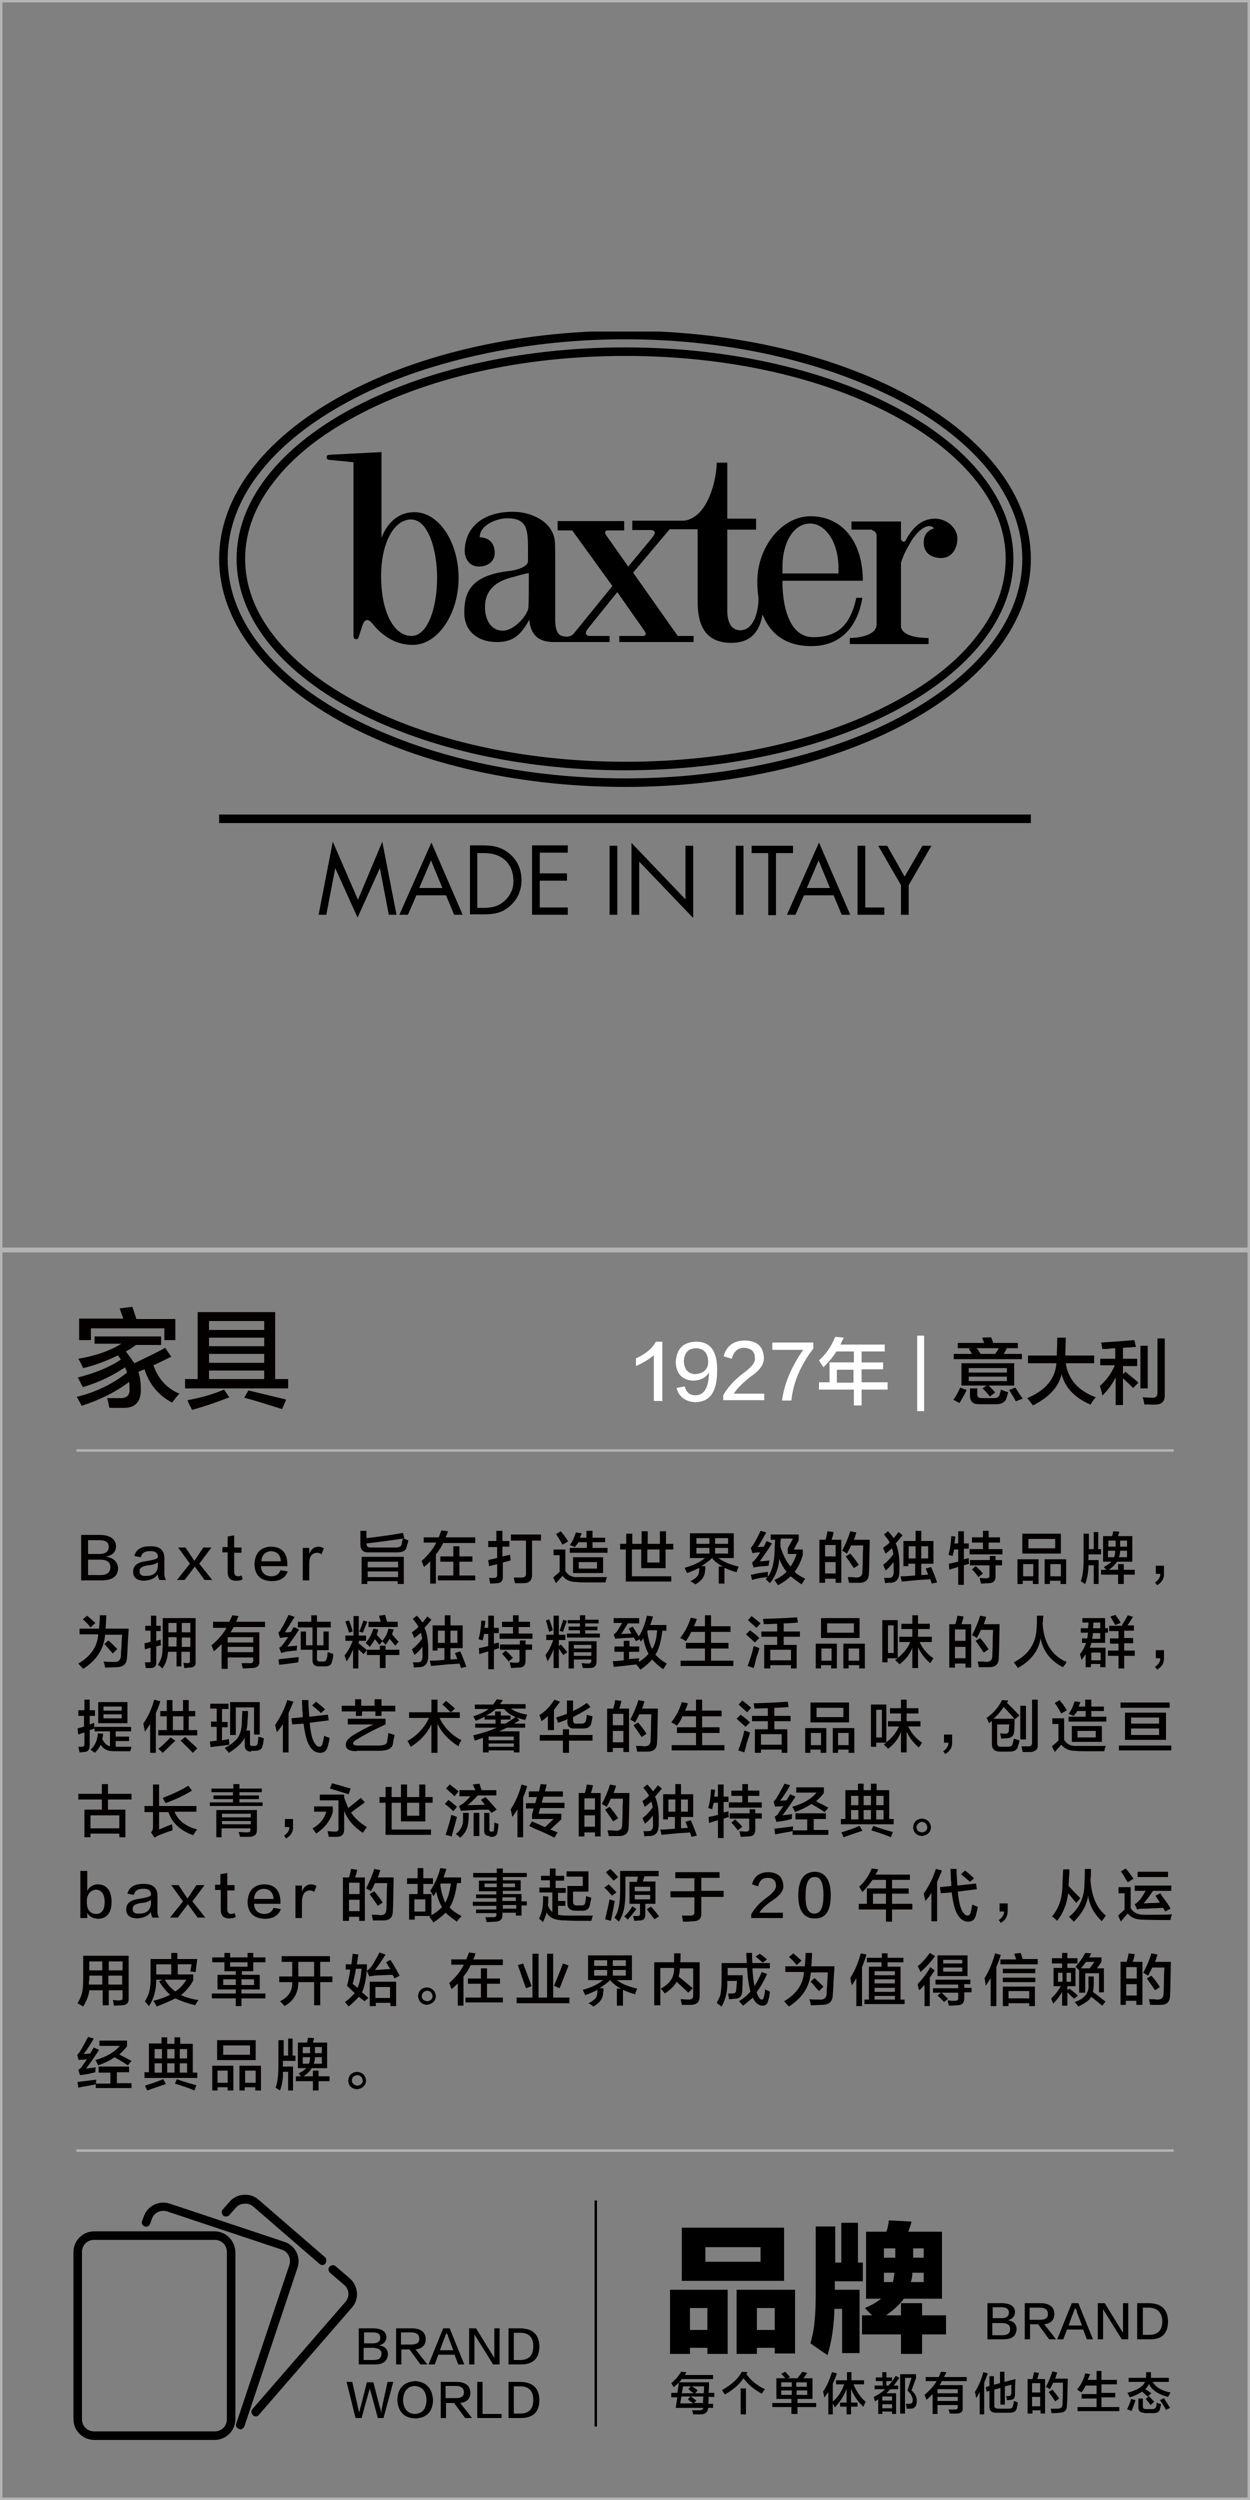 <?xml version="1.0" encoding="utf-8"?>
<!-- Generator: Adobe Illustrator 19.0.0, SVG Export Plug-In . SVG Version: 6.00 Build 0)  -->
<svg version="1.1" id="图层_1" xmlns="http://www.w3.org/2000/svg" xmlns:xlink="http://www.w3.org/1999/xlink" x="0px" y="0px"
	 width="308px" height="616px" viewBox="0 0 308 616" style="enable-background:new 0 0 308 616;" xml:space="preserve">
<rect x="0" y="0" width="308" height="616" fill="#808080" stroke="none"/>
<style type="text/css">
	.st0{fill:#040000;}
	.st1{fill:#B4B4B5;}
	.st2{fill:#FFFFFF;}
	.st3{clip-path:url(#XMLID_700_);}
</style>
<g id="XMLID_1634_">
	<path id="XMLID_42_" class="st0" d="M23.3,331.4v-2.1h16.4v2.1h-6.2c-0.8,0.6-1.7,1.2-2.5,1.6c0.8,1,1.5,2,2.1,2.9
		c3.1-1.5,5.7-2.7,7.6-3.8l1.5,2.2c-0.8,0.4-2.1,1-3.9,1.9c0.1-0.1,0,0-0.5,0.2c1.2,3.4,3.3,5.7,6.4,7c-0.6,0.6-1.2,1.4-1.8,2.2
		c-3.4-1.8-5.6-4.5-6.8-8.2l-1.5,0.6c0.4,1.3,0.6,2.6,0.6,4.1c0.1,3.2-1.3,4.8-4.1,4.8c-1,0-2.2,0-3.6,0c-0.1-0.1-0.1-0.4-0.2-0.7
		c-0.1-0.7-0.3-1.3-0.4-1.7c1.1,0,2.1,0,3,0c1.8,0.1,2.7-0.7,2.5-2.4c0-0.6,0-1.1-0.1-1.6c-3.1,2.4-7.1,4.4-11.7,5.9
		c-0.1-0.2-0.2-0.5-0.4-0.8c-0.4-0.7-0.6-1.2-0.8-1.4c4.8-1.2,8.9-3.2,12.4-6c-0.1-0.4-0.3-0.8-0.5-1.3c-2.9,2-6.4,3.7-10.4,4.9
		c-0.1-0.3-0.4-0.7-0.6-1.2c-0.3-0.6-0.5-0.9-0.6-1.2c4.4-1.1,7.9-2.6,10.6-4.4c-0.1-0.1-0.2-0.3-0.4-0.5c-0.1-0.3-0.3-0.5-0.4-0.5
		c-2.7,1.3-5.5,2.4-8.5,3.1c-0.4-0.8-0.7-1.5-1.2-2.3c4.1-0.7,7.7-1.9,10.6-3.7H23.3z M19.5,330.1v-5.2h10.9
		c-0.1-0.2-0.2-0.5-0.3-0.8c-0.3-0.8-0.5-1.3-0.6-1.7l3.1-0.4c0.1,0.2,0.2,0.6,0.4,1.2c0.3,0.8,0.5,1.4,0.6,1.8h9.6v5.2h-2.7v-2.9
		H22.4v2.9H19.5z"/>
	<path id="XMLID_113_" class="st0" d="M45.6,342.1v-2.3h3.1v-16.5h19.1v16.5H71v2.3H45.6z M47.3,347.4c-0.1-0.2-0.2-0.6-0.5-1
		c-0.3-0.6-0.5-1.1-0.6-1.4c3.4-0.6,6.4-1.5,9-2.6l1.3,1.9C53.2,345.6,50.2,346.6,47.3,347.4z M51.5,325.5v2.2h13.6v-2.2H51.5z
		 M51.5,329.6v2.1h13.6v-2.1H51.5z M51.5,333.6v2.2h13.6v-2.2H51.5z M51.5,337.7v2.1h13.6v-2.1H51.5z M69.5,347.2
		c-3.5-1.1-6.6-2.1-9.3-2.8l1-1.8c2.1,0.5,4.9,1.2,8.3,2c0.5,0.1,0.8,0.2,1,0.3L69.5,347.2z"/>
</g>
<g id="XMLID_1628_">
	<g id="XMLID_4130_">
		<path id="XMLID_4610_" class="st0" d="M25.1,389.4H20v-11.2h4.8c2.4,0.1,3.6,1,3.8,2.7c0,1.4-0.8,2.3-2.3,2.6v0.1
			c1.7,0.3,2.6,1.2,2.8,2.7C29.1,388.3,27.8,389.4,25.1,389.4z M24.5,379.5h-2.8v3.4h2.8c1.5,0,2.3-0.6,2.3-1.8
			C26.8,380,26,379.5,24.5,379.5z M24.7,384.3h-3v3.8h3.1c1.6,0,2.4-0.7,2.4-2C27.2,384.9,26.3,384.3,24.7,384.3z"/>
		<path id="XMLID_4607_" class="st0" d="M40.9,389.3h-1.6c-0.2-0.3-0.4-0.7-0.4-1.4c-0.7,1-1.8,1.5-3.5,1.6
			c-1.7-0.1-2.6-0.8-2.6-2.2c0-1.5,1-2.3,3-2.6c1.8-0.3,2.8-0.5,3.1-0.9c0.1-1.1-0.6-1.7-2-1.6c-1.3,0-2,0.5-2.2,1.5l-1.6-0.3
			c0.4-1.6,1.7-2.4,3.8-2.4c2.5-0.1,3.7,1,3.6,3.2c0,1,0,2.1,0,3.3C40.5,388.3,40.6,388.8,40.9,389.3z M38.9,385.9v-1
			c-0.4,0.4-1.2,0.7-2.4,0.8c-1.5,0.2-2.2,0.7-2.1,1.5c0,0.8,0.5,1.2,1.7,1.1C37.8,388.3,38.8,387.5,38.9,385.9z"/>
		<path id="XMLID_4605_" class="st0" d="M52.1,381.3l-3,4l3.2,4h-1.9l-2.4-3.3l-2.5,3.3h-1.9l3.2-4l-2.9-4h1.8l2.2,3.3l2.2-3.3H52.1
			z"/>
		<path id="XMLID_4603_" class="st0" d="M57.7,378.3v3h1.8v1.3h-1.8v4.6c0,0.8,0.3,1.2,1,1.2c0.3,0,0.5-0.1,0.8-0.2l0.3,0.9
			c-0.4,0.3-0.9,0.4-1.6,0.4c-1.4,0-2.1-0.7-2.1-2.1v-4.9h-1.3v-1.3h1.3v-2.6L57.7,378.3z"/>
		<path id="XMLID_4600_" class="st0" d="M69.1,386.9l1.8,0.3c-0.6,1.6-1.9,2.4-4,2.4c-2.7-0.1-4.1-1.5-4.2-4.1
			c0.1-2.8,1.5-4.3,4-4.4c2.7,0,4.1,1.5,4.1,4.4c0,0.2,0,0.3,0,0.4h-6.5c0.1,1.6,0.9,2.4,2.5,2.5C68.1,388.4,68.8,387.8,69.1,386.9z
			 M64.4,384.7h4.8c-0.1-1.6-0.9-2.4-2.4-2.5C65.3,382.3,64.5,383.2,64.4,384.7z"/>
		<path id="XMLID_4598_" class="st0" d="M76.2,385.2v4.2h-1.6v-8h1.6v1.5c0.4-1.1,1.1-1.7,2.1-1.8c0.5,0,1,0.1,1.5,0.4l-0.6,1.5
			c-0.3-0.3-0.7-0.4-1.1-0.4C76.8,382.7,76.2,383.5,76.2,385.2z"/>
		<path id="XMLID_4592_" class="st0" d="M90.9,382.5c-1.4,0.1-2.1-0.6-2.1-2v-3.3h1.5v1.8c3.4-0.4,6.3-0.8,9-1.3l0.3,1.3
			c0,0-0.1,0-0.2,0c0,0,0.1,0,0.1,0.1c0.5,0.2,0.9,0.4,1.1,0.4c0,0.3-0.1,0.7-0.3,1.2c0,0.2-0.1,0.4-0.1,0.5c-0.2,0.9-1,1.3-2.3,1.3
			H90.9z M89.1,390.3v-6.7h10.4v6.7h-1.5v-0.7h-7.5v0.7H89.1z M99,380.4c0-0.2,0.1-0.7,0.3-1.3c-3.3,0.5-6.3,0.9-9,1.2
			c0,0.7,0.3,1,1,1h6.4C98.4,381.3,98.9,381,99,380.4z M90.6,384.8v1.4h7.5v-1.4H90.6z M90.6,387.2v1.4h7.5v-1.4H90.6z"/>
		<path id="XMLID_4589_" class="st0" d="M104.4,380.2v-1.4h3.7c0.1-0.3,0.3-0.7,0.5-1.3c0.1-0.2,0.1-0.3,0.2-0.4l1.6,0.2
			c-0.1,0.1-0.1,0.3-0.2,0.6c-0.2,0.4-0.3,0.7-0.4,0.9h7.3v1.4h-7.9c-0.5,1-1.1,2-1.8,2.8v7.2H106v-5.5c-0.1,0.1-0.4,0.4-0.7,0.7
			c-0.3,0.3-0.6,0.5-0.8,0.7c-0.1-0.2-0.3-0.5-0.4-1c-0.1-0.2-0.2-0.4-0.2-0.5c1.6-1.4,2.8-2.9,3.6-4.5H104.4z M108.5,384.8v-1.3
			h3.2V381h1.5v2.5h3.2v1.3h-3.2v3.4h3.9v1.2h-9.2v-1.2h3.8v-3.4H108.5z"/>
		<path id="XMLID_4586_" class="st0" d="M120.3,381.1v-1.4h2v-2.5h1.5v2.5h1.7v1.4h-1.7v2.4l1.9-0.4c0,0.2,0,0.5,0.1,0.8
			c0,0.3,0,0.5,0,0.6l-1.9,0.5v3.6c0,1-0.5,1.5-1.5,1.5c-0.3,0-0.8,0.1-1.6,0.1c-0.1-0.5-0.2-1-0.3-1.4c0.4,0,0.8,0,1.2,0
			c0.5,0,0.8-0.2,0.8-0.7v-2.7l-2,0.5l-0.2-1.5c0.7-0.2,1.4-0.3,2.2-0.5v-2.7H120.3z M125.9,379.6v-1.5h7.4v1.5h-2.2v8.4
			c0,1.4-0.7,2.1-2.1,2.1c-0.7,0-1.4,0-2.1,0c-0.1-0.4-0.2-0.8-0.3-1.4c0.6,0,1.2,0,1.9,0c0.8,0,1.2-0.3,1.1-1.1v-8H125.9z"/>
		<path id="XMLID_4580_" class="st0" d="M137,390.1l-0.7-1.4l1.6-1.4v-4.1h-1.5v-1.4h2.9v5.3c0.7,1.1,1.7,1.6,3.1,1.5
			c2.2,0,4.6,0,7.2,0c-0.2,0.3-0.3,0.7-0.4,1.3c-2,0-3.5,0-4.5,0c-1.1,0-2,0-2.7-0.1c-1.5,0-2.6-0.5-3.4-1.5
			C138,389,137.4,389.6,137,390.1z M138.6,380.6c-0.4-0.7-0.9-1.6-1.6-2.6l1.2-0.7c0.2,0.3,0.4,0.6,0.8,1c0.4,0.7,0.8,1.1,1,1.5
			L138.6,380.6z M141.7,381.2c-0.5-0.2-1-0.4-1.3-0.5c0.7-0.9,1.1-1.9,1.5-3.1l1.4,0.2c-0.1,0.4-0.3,0.7-0.4,1.1h1.6v-1.7h1.5v1.7
			h3.1v1.1h-3.1v1.4h3.7v1.2h-9.3v-1.2h4.2v-1.4h-2.1c0,0.1-0.1,0.2-0.2,0.4C141.9,380.8,141.8,381,141.7,381.2z M141.2,387.6v-3.9
			h7.4v3.9H141.2z M142.6,384.9v1.6h4.5v-1.6H142.6z"/>
		<path id="XMLID_4577_" class="st0" d="M152.8,381.8v-1.4h1.5v-2.5h1.5v2.5h2.3v-3.1h1.5v3.1h3v-3.1h1.5v3.1h1.8v1.4H164v4.6h-6
			v-4.6h-2.3v6.6h9.7v1.3h-11.2v-7.9H152.8z M159.5,381.8v3.2h3v-3.2H159.5z"/>
		<path id="XMLID_4571_" class="st0" d="M177.1,390.2V386h1c-1-0.5-1.9-1.2-2.6-2l0.2-0.2h-0.1c-0.9,0.8-1.8,1.5-2.8,2.1h1
			c0,0.3,0,0.7-0.1,1.3c0,0,0,0,0,0.1c-0.1,1.2-0.9,2.3-2.4,3.1c-0.3-0.3-0.7-0.5-1.2-0.8c1.4-0.7,2.1-1.4,2.1-2.2
			c0.1-0.3,0.1-0.7,0.1-1.1c-0.9,0.5-1.9,0.9-3,1.3c-0.2-0.4-0.4-0.8-0.6-1.3c2.2-0.6,3.8-1.4,5-2.4h-3.7v-6.1h10.8v6.1h-3.8
			c1.2,0.9,2.8,1.6,5,2.1c-0.2,0.5-0.4,0.9-0.5,1.4c-1-0.3-2-0.6-3-1.1v3.9H177.1z M171.6,379v1.4h3.2V379H171.6z M171.6,381.4v1.4
			h3.2v-1.4H171.6z M179.4,379h-3.2v1.4h3.2V379z M176.2,381.4v1.4h3.2v-1.4H176.2z"/>
		<path id="XMLID_4567_" class="st0" d="M185.7,386.3l-0.4-1.3c0.3-0.2,0.7-0.6,1-1c0.3-0.4,0.7-0.9,1-1.5c-0.8,0-1.4,0.1-1.9,0.2
			l-0.4-1.3c0.3-0.3,0.5-0.7,0.8-1.1c0.6-1,1.1-2,1.6-3.1l1.4,0.4c-0.5,0.9-1.2,2.2-2.1,3.6l1.5-0.1c0.1-0.2,0.3-0.5,0.4-0.8
			c0.1-0.3,0.3-0.5,0.3-0.6l1.3,0.6c-0.7,1.2-1.7,2.6-3,4.4c0.7,0,0.8,0,0.3,0c0.5,0,1.2-0.1,2.1-0.2c0,0.1,0,0.2-0.1,0.3
			c0,0.3-0.1,0.6-0.1,1c-1.3,0.1-2.5,0.2-3.6,0.4C185.8,386.3,185.8,386.3,185.7,386.3z M189.7,390.1c-0.1-0.1-0.3-0.3-0.5-0.5
			c-0.3-0.2-0.4-0.4-0.5-0.5l0.4-0.5c-1.2,0.1-2.5,0.3-3.8,0.7l-0.3-1.3c0.3,0,0.8-0.1,1.5-0.3c1.2-0.2,2.1-0.3,2.7-0.4
			c0,0.4,0,0.8,0,1.2c1.2-1.6,1.7-4.1,1.7-7.5l0.1-1.6h-1.1v-1.3h6.9v1.4l-1.2,2.3h2.2v1.4c-0.5,1.7-1.2,3-2,4.1
			c0.7,0.7,1.6,1.2,2.6,1.7c-0.3,0.4-0.6,0.9-0.9,1.4c-1-0.7-1.9-1.4-2.7-2c-0.8,0.8-1.8,1.5-3.1,2.2c-0.4-0.6-0.7-1-0.9-1.3
			c1.2-0.5,2.2-1.2,3-2c-0.7-0.9-1.3-2-1.8-3.2C191.9,386.3,191.1,388.4,189.7,390.1z M192.3,380c0,0.3,0,0.7,0,1.1
			c0.6,2,1.4,3.6,2.5,4.9c0.6-0.9,1.1-1.9,1.5-3.1h-2.2v-1.4l1.3-2.4h-3L192.3,380z"/>
		<path id="XMLID_4561_" class="st0" d="M201.9,390.1v-10.7h1.5c0.1-0.4,0.3-0.9,0.4-1.6c0-0.2,0.1-0.4,0.1-0.5l1.5,0.2
			c-0.1,0.7-0.3,1.3-0.5,1.9h2.4V390h-1.4v-1h-2.6v1H201.9z M203.3,380.7v2.8h2.6v-2.8H203.3z M203.3,384.9v2.8h2.6v-2.8H203.3z
			 M209.2,390c-0.1-0.5-0.2-1-0.3-1.4c0.2,0,0.5,0,1,0c0.5,0,0.8,0.1,1.1,0.1c1,0,1.5-0.5,1.5-1.4c0-0.6,0.1-1.8,0.1-3.7
			c0-1.3,0.1-2.3,0.1-2.8h-3c-0.3,0.7-0.7,1.4-1,2c-0.1,0-0.2-0.1-0.3-0.2c-0.2-0.1-0.5-0.3-0.9-0.5c0.8-1.5,1.5-3.1,2-4.8l1.5,0.3
			c0,0.1-0.1,0.3-0.2,0.6c-0.1,0.5-0.3,0.9-0.4,1.2h3.9c-0.1,4-0.1,6.7-0.2,8.2c0,1.6-0.7,2.4-2.4,2.4
			C210.9,390,210.1,390,209.2,390z M210.4,386.4c-0.6-0.9-1.3-1.9-2-2.9l1.1-0.7c0.7,0.8,1.4,1.7,2.1,2.8L210.4,386.4z"/>
		<path id="XMLID_4556_" class="st0" d="M218.2,387c0-0.1-0.1-0.4-0.3-0.7c-0.1-0.3-0.2-0.5-0.3-0.7c0.9-0.7,1.7-1.5,2.5-2.6
			c0-0.3-0.1-0.7-0.2-1.1c0-0.2-0.1-0.3-0.1-0.4c-0.5,0.4-1,0.9-1.6,1.3c-0.1-0.1-0.2-0.4-0.3-0.7c-0.1-0.3-0.3-0.5-0.3-0.7
			c0.5-0.4,1.1-0.8,1.6-1.3c-0.3-0.7-0.8-1.3-1.4-2l1-0.8c0.5,0.5,1,1.1,1.4,1.7c0.1-0.1,0.3-0.3,0.4-0.5c0.4-0.4,0.6-0.8,0.8-1
			l1,0.8c-0.4,0.5-1,1.2-1.7,2c0.7,1.5,1,3.6,0.9,6.5c0.1,2.1-0.6,3.1-2.1,3.2c-0.1,0-0.3,0-0.6,0c-0.4,0-0.6,0.1-0.8,0.1
			c0-0.1-0.1-0.3-0.1-0.6c-0.1-0.4-0.1-0.6-0.2-0.7c0.4,0,0.8,0,1.3,0c0.8,0,1.2-0.6,1.1-1.9c0-0.8,0-1.4-0.1-2
			C219.7,385.6,219,386.3,218.2,387z M222.6,385.9v-6.2h3v-2.5h1.4v2.5h3v5.6h-3v2.8l1.7-0.1l-0.6-1.5l1.3-0.4
			c0.6,1.3,1.1,2.6,1.5,3.8l-1.3,0.3l-0.4-1.1c-0.6,0.1-1.5,0.1-2.8,0.2c-1.9,0.2-3.3,0.3-4.2,0.4l-0.3-1.3c0.1,0,0.3,0,0.4,0
			c0.8,0,1.9-0.1,3.2-0.2v-2.9h-1.7v0.6H222.6z M223.9,381v3h1.7v-3H223.9z M228.7,381H227v3h1.7V381z"/>
		<path id="XMLID_4551_" class="st0" d="M234.7,383.4l-1-0.3c0.4-1.3,0.6-2.8,0.7-4.6l1,0.1c0,0.2-0.1,0.5-0.1,0.9
			c-0.1,0.3-0.1,0.6-0.1,0.8h0.9v-3h1.4v3h1.2v1.3h-1.2v2.6l1.2-0.3c0,0.5,0,1,0.1,1.4l-1.3,0.4v4.8h-1.4v-4.4
			c-0.7,0.2-1.4,0.4-2.2,0.7l-0.1-1.5c0.1,0,0.3-0.1,0.5-0.1c0.4-0.1,1-0.2,1.8-0.4v-3h-1C235,382.2,234.9,382.8,234.7,383.4z
			 M239.5,380.1v-1.3h2.7v-1.6h1.4v1.6h2.8v1.3h-2.8v1.6h3.4v1.3h-8.1v-1.3h3.3v-1.6H239.5z M239,385.7v-1.3h4.9v-1h1.4v1h1.6v1.3
			h-1.6v2.7c0,1.1-0.5,1.7-1.7,1.7c-0.7,0-1.3,0.1-1.9,0.1c0-0.2-0.1-0.5-0.2-0.9c0-0.2-0.1-0.4-0.1-0.5c0.3,0,0.8,0.1,1.5,0.1
			c0.7,0,1-0.2,0.9-0.8v-2.4H239z M241.1,388.6c-0.5-0.7-1-1.3-1.6-1.9l0.9-0.8c0.7,0.6,1.3,1.2,1.8,1.8L241.1,388.6z"/>
		<path id="XMLID_4544_" class="st0" d="M250.7,390.3v-6.1h5.2v6.1h-1.4v-0.8h-2.5v0.8H250.7z M251.9,382.8v-4.9h9.5v4.9H251.9z
			 M252.1,385.4v3h2.5v-3H252.1z M253.4,379.2v2.3h6.6v-2.3H253.4z M257.4,390.3v-6.1h5.3v6.1h-1.4v-0.8h-2.6v0.8H257.4z
			 M258.8,385.4v3h2.6v-3H258.8z"/>
		<path id="XMLID_4537_" class="st0" d="M267.4,390.3c-0.2-0.1-0.5-0.3-0.8-0.5c-0.1-0.1-0.3-0.2-0.3-0.2c0.5-1.3,0.7-3.1,0.7-5.5
			v-6.2h1.3v3.8h1.2v-4.2h1.1v4.2h0.7v1.3h-3.1v1.4h2.5v5.9h-1.2v-4.6h-1.3C268.2,387.3,267.9,388.9,267.4,390.3z M271.8,384.8v-6.3
			h2.2c0,0,0-0.1,0.1-0.2c0.1-0.3,0.1-0.6,0.2-1l1.5,0.1c-0.1,0.4-0.2,0.7-0.3,1.1h3.5v6.3h-3.8c-0.4,0.7-1,1.3-2,2h2.3v-1.4h1.4
			v1.4h2.7v1.2h-2.7v2.3h-1.4V388h-4.2v-1.2h1.3c-0.2-0.2-0.4-0.4-0.6-0.7c0.9-0.5,1.5-0.9,1.9-1.3H271.8z M273.1,379.6v1.5h1.8
			v-1.5H273.1z M274.5,383.7c0.2-0.4,0.3-1,0.3-1.6h-1.8v1.6H274.5z M277.7,383.7v-1.6H276c0,0.6-0.1,1.1-0.3,1.6H277.7z
			 M277.7,379.6H276v1.5h1.7V379.6z"/>
		<path id="XMLID_4535_" class="st0" d="M285.1,390.6l-0.5-0.7c0.9-0.6,1.3-1.3,1.3-2.1h-1.1v-2h2c0,0.3,0,0.9,0,1.8
			C286.9,388.9,286.3,389.9,285.1,390.6z"/>
		<path id="XMLID_4531_" class="st0" d="M20.5,411.2c-0.1-0.1-0.2-0.2-0.3-0.3c-0.4-0.4-0.7-0.8-0.9-1c3.1-1.8,4.7-4.2,4.9-7.2h-4.6
			v-1.4h4.8c0.1-1.1,0.2-2.2,0.2-3.3h1.6c-0.1,1.5-0.1,2.6-0.2,3.3h5.7c0,0.6-0.1,1.7-0.2,3.3c-0.1,1.8-0.1,3-0.2,3.6
			c0,1.8-0.9,2.6-2.7,2.6c-0.8,0-1.7,0.1-2.7,0.1c-0.1-0.6-0.2-1.1-0.4-1.5c0.9,0.1,1.7,0.1,2.5,0.1c1.2,0.1,1.8-0.5,1.8-1.7
			c0-0.3,0-0.9,0.1-1.6c0.1-1.6,0.1-2.7,0.2-3.4h-4.2C25.6,406.3,23.8,409.1,20.5,411.2z M22.3,401c-0.5-0.7-1.2-1.4-1.9-2l1.1-0.9
			c0.2,0.2,0.5,0.5,1,0.9c0.4,0.4,0.8,0.7,1,0.9L22.3,401z M27.8,407.4c-0.4-0.4-0.9-1-1.6-1.8c-0.2-0.3-0.4-0.4-0.5-0.5l1-0.9
			c0.8,0.7,1.5,1.4,2.2,2.1L27.8,407.4z"/>
		<path id="XMLID_4524_" class="st0" d="M35.8,401.9v-1.3h1.4v-2.5h1.3v2.5h1.1v1.3h-1.1v2.4l1.1-0.3c0,0.7,0,1.2,0.1,1.4
			c-0.2,0-0.4,0.1-0.8,0.2c-0.2,0-0.3,0.1-0.4,0.1v3.9c0,0.9-0.4,1.4-1.4,1.4c-0.4,0-0.8,0-1.2,0c0-0.1,0-0.4-0.1-0.7
			c0-0.3-0.1-0.6-0.1-0.7c0.3,0,0.6,0,0.9,0c0.4,0,0.6-0.1,0.5-0.5V406l-1.4,0.4l-0.1-1.5c0.5-0.1,1.1-0.2,1.5-0.4v-2.7H35.8z
			 M43.5,410.6V407h-2.1c-0.1,1.5-0.5,2.9-1.4,4.1c-0.1-0.1-0.3-0.2-0.4-0.4c-0.3-0.3-0.6-0.4-0.7-0.5c0.5-0.7,0.8-1.5,1-2.2
			c0.1-0.7,0.2-1.8,0.2-3.4v-5.9h8.1v10.8c0.1,0.9-0.4,1.4-1.5,1.4c-0.1,0-0.4,0-0.7,0.1c-0.3,0-0.5,0-0.6,0c0-0.1,0-0.3-0.1-0.6
			c0-0.3-0.1-0.5-0.1-0.7c0.1,0,0.5,0.1,0.9,0.1c0.5,0,0.7-0.1,0.7-0.5V407h-2.1v3.6H43.5z M41.5,399.9v2.3h2v-2.3H41.5z
			 M41.5,404.5c0,0.4,0,0.8,0,1.2h2v-2.3h-2V404.5z M46.9,399.9h-2.1v2.3h2.1V399.9z M44.8,403.5v2.3h2.1v-2.3H44.8z"/>
		<path id="XMLID_4520_" class="st0" d="M52.5,400.9v-1.3h4c0.1-0.2,0.2-0.5,0.4-0.8c0.1-0.3,0.3-0.6,0.3-0.8l1.6,0.2
			c-0.1,0.1-0.2,0.4-0.3,0.7c-0.1,0.3-0.3,0.5-0.3,0.7h7.1v1.3h-7.7c-0.1,0.1-0.2,0.3-0.3,0.5c-0.2,0.4-0.4,0.6-0.5,0.8h7.1v7.1
			c0.1,1.1-0.5,1.7-1.9,1.7c-0.6,0-1.3,0.1-2.2,0.1c0-0.2-0.1-0.5-0.2-0.9c0-0.2-0.1-0.3-0.1-0.4c0.6,0,1.2,0,1.9,0
			c0.7,0.1,1.1-0.2,1-0.9v-0.5h-6.3v2.8h-1.5v-6.1c-0.6,0.6-1.2,1.2-1.9,1.8c-0.1-0.3-0.3-0.7-0.5-1.3c-0.1-0.1-0.1-0.2-0.1-0.2
			c1.6-1.3,2.9-2.8,3.7-4.3H52.5z M56.1,403.4v1.3h6.3v-1.3H56.1z M56.1,405.8v1.3h6.3v-1.3H56.1z"/>
		<path id="XMLID_4516_" class="st0" d="M69.3,407.3l-0.5-1.3c0.4-0.2,0.7-0.5,0.9-0.8c0.2-0.2,0.4-0.6,0.8-1.1
			c0.2-0.3,0.4-0.5,0.5-0.7c-0.8,0-1.5,0.1-2,0.2l-0.4-1.3c0.3-0.3,0.6-0.6,0.7-1c0.7-1,1.2-2.2,1.8-3.4l1.5,0.5
			c-1,1.6-1.8,2.9-2.4,3.8c0.1,0,0.4,0,0.7,0c0.4,0,0.6-0.1,0.8-0.1c0.2-0.4,0.4-0.8,0.7-1.2l1.3,0.6c-1,1.6-2,3-2.9,4.2
			c0.2,0,0.6,0,1-0.1c0.7,0,1.1-0.1,1.4-0.1c0,0.4-0.1,0.8-0.1,1.2c-0.5,0-1.3,0.1-2.1,0.2c-0.3,0-0.5,0.1-0.6,0.1
			c-0.2,0.1-0.5,0.1-0.8,0.2C69.4,407.3,69.3,407.3,69.3,407.3z M68.8,410.2l-0.2-1.3c0.1,0,0.3,0,0.4-0.1c2.1-0.2,3.6-0.4,4.6-0.5
			c0,0.5-0.1,0.9-0.1,1.3C71.5,409.9,69.9,410.1,68.8,410.2z M73.4,401v-1.4h3.3V398h1.4v1.6h3.4v1.4h-3.4v4.4h1.6V402H81v4.6h-2.9
			v2.1c0,0.5,0.2,0.7,0.7,0.7h0.9c0.4,0,0.7-0.2,0.8-0.7c0-0.1,0-0.2,0.1-0.3c0.1-0.5,0.1-1,0.1-1.3c0.1,0,0.4,0.1,0.7,0.2
			c0.3,0.1,0.5,0.2,0.7,0.2c0,0.8-0.1,1.4-0.3,1.9c-0.1,0.8-0.7,1.2-1.7,1.2h-1.5c-1.1,0-1.6-0.5-1.6-1.6v-2.5h-2.9V402h1.3v3.4h1.6
			V401H73.4z"/>
		<path id="XMLID_4509_" class="st0" d="M89.6,407.6c-0.4-0.4-0.8-0.8-1.3-1.2v4.7h-1.3v-4.7c-0.4,1.1-0.9,2-1.6,3
			c-0.1-0.4-0.3-0.9-0.5-1.5c0.9-1.1,1.5-2.3,2-3.6h-1.8v-1.3h2v-4.8h1.3v4.8h1.8v1.3h-1.8v0.9l0.1-0.2c0.5,0.4,1.1,0.9,1.9,1.6
			L89.6,407.6z M86,402.3c0-0.1-0.1-0.2-0.1-0.4c-0.2-0.6-0.5-1.4-0.8-2.4l0.9-0.2c0.5,1.2,0.8,2.2,0.9,2.7L86,402.3z M89.4,402.3
			l-0.9-0.3c0.2-0.4,0.5-1.1,0.8-2c0.1-0.3,0.2-0.6,0.3-0.7l0.9,0.3c-0.1,0.3-0.4,0.9-0.8,1.9C89.6,401.8,89.5,402.1,89.4,402.3z
			 M93.5,405.3l-1.1-1.4c-0.5,0.8-0.9,1.4-1.3,1.9c-0.1-0.1-0.3-0.4-0.7-0.7c-0.1-0.1-0.2-0.2-0.3-0.3c0.9-1,1.5-2.2,1.9-3.5
			l1.2,0.2c-0.1,0.5-0.2,0.9-0.4,1.3c0.5,0.5,1,1.1,1.4,1.5c0.8-0.9,1.3-1.9,1.5-3l1.3,0.2c-0.1,0.4-0.3,0.8-0.4,1.2
			c0.4,0.4,0.8,1,1.4,1.6c-0.1-0.1,0,0,0.2,0.2l-0.8,1l-1.4-1.7c-0.2,0.4-0.6,0.9-1,1.5c-0.1-0.2-0.4-0.5-0.8-0.9L93.5,405.3z
			 M90.4,407.8v-1.3h3.2v-1h1.4v1h3.4v1.3h-3.4v3.2h-1.4v-3.2H90.4z M90.8,400.9v-1.3h3c-0.1-0.5-0.3-1-0.4-1.5l1.5-0.2
			c0,0.1,0.1,0.4,0.2,0.7c0.1,0.5,0.2,0.8,0.3,1H98v1.3H90.8z"/>
		<path id="XMLID_4504_" class="st0" d="M102.1,407.8c0-0.1-0.1-0.4-0.3-0.7c-0.1-0.3-0.2-0.5-0.3-0.7c0.9-0.7,1.7-1.5,2.5-2.6
			c0-0.3-0.1-0.7-0.2-1.1c0-0.2-0.1-0.3-0.1-0.4c-0.5,0.4-1,0.9-1.6,1.3c-0.1-0.1-0.2-0.4-0.3-0.7c-0.1-0.3-0.3-0.5-0.3-0.7
			c0.5-0.4,1.1-0.8,1.6-1.3c-0.3-0.7-0.8-1.3-1.4-2l1-0.8c0.5,0.5,1,1.1,1.4,1.7c0.1-0.1,0.3-0.3,0.4-0.5c0.4-0.4,0.6-0.8,0.8-1
			l1,0.8c-0.4,0.5-1,1.2-1.7,2c0.7,1.5,1,3.6,0.9,6.5c0.1,2.1-0.6,3.1-2.1,3.2c-0.1,0-0.3,0-0.6,0c-0.4,0-0.6,0.1-0.8,0.1
			c0-0.1-0.1-0.3-0.1-0.6c-0.1-0.4-0.1-0.6-0.2-0.7c0.4,0,0.8,0,1.3,0c0.8,0,1.2-0.6,1.1-1.9c0-0.8,0-1.4-0.1-2
			C103.7,406.4,103,407.1,102.1,407.8z M106.6,406.7v-6.2h3V398h1.4v2.5h3v5.6h-3v2.8l1.7-0.1l-0.6-1.5l1.3-0.4
			c0.6,1.3,1.1,2.6,1.5,3.8l-1.3,0.3l-0.4-1.1c-0.6,0.1-1.5,0.1-2.8,0.2c-1.9,0.2-3.3,0.3-4.2,0.4l-0.3-1.3c0.1,0,0.3,0,0.4,0
			c0.8,0,1.9-0.1,3.2-0.2v-2.9h-1.7v0.6H106.6z M107.9,401.8v3h1.7v-3H107.9z M112.7,401.8H111v3h1.7V401.8z"/>
		<path id="XMLID_4499_" class="st0" d="M118.9,404.2l-1-0.3c0.4-1.3,0.6-2.8,0.7-4.6l1,0.1c0,0.2-0.1,0.5-0.1,0.9
			c-0.1,0.3-0.1,0.6-0.1,0.8h0.9v-3h1.4v3h1.2v1.3h-1.2v2.6l1.2-0.3c0,0.5,0,1,0.1,1.4l-1.3,0.4v4.8h-1.4v-4.4
			c-0.7,0.2-1.4,0.4-2.2,0.7l-0.1-1.5c0.1,0,0.3-0.1,0.5-0.1c0.4-0.1,1-0.2,1.8-0.4v-3h-1C119.2,403,119.1,403.6,118.9,404.2z
			 M123.7,400.9v-1.3h2.7V398h1.4v1.6h2.8v1.3h-2.8v1.6h3.4v1.3h-8.1v-1.3h3.3v-1.6H123.7z M123.2,406.5v-1.3h4.9v-1h1.4v1h1.6v1.3
			h-1.6v2.7c0,1.1-0.5,1.7-1.7,1.7c-0.7,0-1.3,0.1-1.9,0.1c0-0.2-0.1-0.5-0.2-0.9c0-0.2-0.1-0.4-0.1-0.5c0.3,0,0.8,0.1,1.5,0.1
			c0.7,0,1-0.2,0.9-0.8v-2.4H123.2z M125.3,409.4c-0.5-0.7-1-1.3-1.6-1.9l0.9-0.8c0.7,0.6,1.3,1.2,1.8,1.8L125.3,409.4z"/>
		<path id="XMLID_4491_" class="st0" d="M138.8,407.8c-0.4-0.5-0.7-1-1.1-1.6v4.8h-1.3v-4.6c-0.4,1.1-0.9,2.1-1.5,3
			c0-0.2-0.1-0.5-0.3-1c-0.1-0.3-0.1-0.5-0.2-0.6c0.8-1,1.4-2.2,1.9-3.7h-1.7v-1.3h1.8v-4.7h1.3v4.7h1.6v1.3h-1.6v1.5l0.5-0.4
			c0.7,0.8,1.2,1.4,1.6,1.9L138.8,407.8z M135.3,402.1c0-0.2-0.1-0.4-0.2-0.8c-0.2-0.8-0.4-1.5-0.6-2l0.8-0.3
			c0.4,0.9,0.7,1.8,0.9,2.7L135.3,402.1z M138.7,402.1l-0.8-0.3c0.3-0.9,0.6-1.8,0.9-2.7l0.9,0.3C139.4,400.1,139.1,401,138.7,402.1
			z M139.9,400.1v-0.9h3V398h1.3v1.1h3.3v0.9h-3.3v0.8h3v0.9h-3v0.8h3.6v1h-8.1v-1h3.2v-0.8h-2.8v-0.9h2.8v-0.8H139.9z M140.1,411.1
			v-6.7h6.9v4.9c0,1.1-0.5,1.7-1.6,1.7c-0.5,0-1.1,0-1.8,0c0-0.1-0.1-0.4-0.2-0.8c0-0.2-0.1-0.3-0.1-0.4c0.4,0,0.9,0.1,1.6,0.1
			c0.5,0,0.8-0.2,0.8-0.7v-0.3h-4.3v2.2H140.1z M141.4,405.3v0.9h4.3v-0.9H141.4z M141.4,407.1v0.9h4.3v-0.9H141.4z"/>
		<path id="XMLID_4488_" class="st0" d="M151.2,400v-1.3h6.3v1.3h-2.8c-0.7,1.1-1.2,2-1.6,2.6l2.5-0.1c0-0.1-0.1-0.2-0.2-0.3
			c-0.1-0.2-0.2-0.5-0.5-0.9l1-0.5c0.1,0.1,0.2,0.3,0.3,0.5c0.5,0.8,0.9,1.4,1.2,1.9c0.9-1.3,1.5-3,2-5.1l1.5,0.2
			c-0.2,0.7-0.4,1.4-0.7,2.1h4v1.4h-1c-0.3,2.6-0.8,4.5-1.7,5.9c0.7,0.8,1.7,1.6,2.8,2.2c-0.3,0.4-0.5,0.9-0.9,1.4
			c-1.1-0.8-2-1.6-2.7-2.4c-0.7,0.8-1.7,1.7-2.9,2.5c-0.1-0.1-0.2-0.2-0.3-0.4c-0.1-0.1-0.3-0.4-0.7-0.8l0.2-0.1
			c-0.8,0.1-2,0.2-3.6,0.4c-1,0.1-1.7,0.2-2.2,0.2l-0.2-1.4c0,0,0.1,0,0.2,0c0.8,0,1.6-0.1,2.5-0.2V407h-2.3v-1.3h2.3v-1.4h1.4v1.4
			h2.4v1.3H155v1.8c0.3,0,0.8-0.1,1.4-0.1c0.5-0.1,0.9-0.1,1.1-0.1c0,0.1,0,0.3-0.1,0.5c0,0.2,0,0.3,0,0.4c1-0.6,1.8-1.3,2.4-2
			c-0.6-1.1-1-2.3-1.3-3.8c-0.1,0.1-0.2,0.2-0.3,0.4c-0.1,0.2-0.3,0.3-0.3,0.4l-0.3-0.6l-0.9,0.5l-0.5-0.9c-1.5,0.1-2.7,0.1-3.6,0.2
			c-0.3,0-0.6,0-0.9,0.1c0,0,0,0-0.1,0l-0.4-1.1c0.3-0.1,0.5-0.4,0.8-0.7c0.3-0.4,0.7-1.1,1.3-2.1H151.2z M160.7,406.3
			c0.7-1.1,1.1-2.6,1.2-4.6h-2.3l-0.1,0.3C159.7,403.7,160.1,405.2,160.7,406.3z"/>
		<path id="XMLID_4486_" class="st0" d="M169,404.4c-0.4-0.3-0.8-0.5-1.4-0.8c1.1-1.4,2-3,2.6-5l1.5,0.3c-0.2,0.7-0.5,1.3-0.7,1.8
			h2.7V398h1.5v2.7h4.8v1.4h-4.8v2.7h4.3v1.4h-4.3v3h5.5v1.3h-13v-1.3h6v-3H169v-1.4h4.7v-2.7h-3.4C170,402.9,169.5,403.6,169,404.4
			z"/>
		<path id="XMLID_4480_" class="st0" d="M186,404.7c-0.8-0.7-1.5-1.4-2.2-2l1-1c0.8,0.6,1.6,1.2,2.3,1.9L186,404.7z M185.7,411
			l-1.5-0.5c0.7-1.8,1.2-3.4,1.5-4.9c0.4,0.1,0.9,0.3,1.4,0.5c-0.1,0.5-0.4,1.4-0.8,2.6C186.1,409.7,185.9,410.5,185.7,411z
			 M186.4,401.1c-0.9-0.8-1.6-1.4-2.1-1.9l0.9-1c0.8,0.6,1.5,1.2,2.2,1.8L186.4,401.1z M188.2,400.2l-0.2-1.3
			c3.1-0.1,5.9-0.2,8.4-0.4l0.2,1.3c-1.2,0.1-2.3,0.2-3.5,0.2v2h4v1.3h-4v2h3.2v5.8h-1.4v-0.8h-5.1v0.8h-1.5v-5.8h3.2v-2h-3.9V402
			h3.9v-1.9C190.5,400.1,189.3,400.2,188.2,400.2z M189.8,406.5v2.6h5.1v-2.6H189.8z"/>
		<path id="XMLID_4473_" class="st0" d="M201,411.1v-6.1h5.2v6.1h-1.4v-0.8h-2.5v0.8H201z M202.3,403.6v-4.9h9.5v4.9H202.3z
			 M202.4,406.2v3h2.5v-3H202.4z M203.8,400v2.3h6.6V400H203.8z M207.8,411.1v-6.1h5.3v6.1h-1.4v-0.8h-2.6v0.8H207.8z M209.1,406.2
			v3h2.6v-3H209.1z"/>
		<path id="XMLID_4470_" class="st0" d="M221.6,410.1c-0.1-0.2-0.3-0.4-0.7-0.7c-0.1-0.2-0.3-0.3-0.3-0.4l0.6-0.4h-2.5v1h-1.3v-10.4
			h3.8v9.3c1.3-1,2.4-2.3,3.1-3.9h-2.7v-1.3h3.2v-1.9h-2.7v-1.3h2.7V398h1.4v2.1h2.9v1.3h-2.9v1.9h3.4v1.3h-3c0.7,1.6,1.9,3,3.4,4
			c-0.1,0.1-0.3,0.4-0.5,0.8c-0.2,0.2-0.3,0.3-0.3,0.4c-1.3-1.1-2.3-2.4-3-3.9v5.1h-1.4V406C224.2,407.6,223.1,409,221.6,410.1z
			 M218.8,400.5v6.8h1.4v-6.8H218.8z"/>
		<path id="XMLID_4464_" class="st0" d="M233.9,410.9v-10.7h1.5c0.1-0.4,0.3-0.9,0.4-1.6c0-0.2,0.1-0.4,0.1-0.5l1.5,0.2
			c-0.1,0.7-0.3,1.3-0.5,1.9h2.4v10.7h-1.4v-1h-2.6v1H233.9z M235.3,401.5v2.8h2.6v-2.8H235.3z M235.3,405.8v2.8h2.6v-2.8H235.3z
			 M241.2,410.8c-0.1-0.5-0.2-1-0.3-1.4c0.2,0,0.5,0,1,0c0.5,0,0.8,0.1,1.1,0.1c1,0,1.5-0.5,1.5-1.4c0-0.6,0.1-1.8,0.1-3.7
			c0-1.3,0.1-2.3,0.1-2.8h-3c-0.3,0.7-0.7,1.4-1,2c-0.1,0-0.2-0.1-0.3-0.2c-0.2-0.1-0.5-0.3-0.9-0.5c0.8-1.5,1.5-3.1,2-4.8l1.5,0.3
			c0,0.1-0.1,0.3-0.2,0.6c-0.1,0.5-0.3,0.9-0.4,1.2h3.9c-0.1,4-0.1,6.7-0.2,8.2c0,1.6-0.7,2.4-2.4,2.4
			C242.9,410.8,242.1,410.8,241.2,410.8z M242.4,407.2c-0.6-0.9-1.3-1.9-2-2.9l1.1-0.7c0.7,0.8,1.4,1.7,2.1,2.8L242.4,407.2z"/>
		<path id="XMLID_4462_" class="st0" d="M261.9,410.8c-3.1-1.6-4.9-4-5.5-7.1c-0.5,3.1-2.4,5.5-5.6,7.3c-0.3-0.5-0.6-0.9-1-1.4
			c3.5-1.8,5.4-4.5,5.6-8.2c0.1-0.9,0.1-2,0.1-3.3h1.6c0,0.1-0.1,0.4-0.1,1c0,0.4-0.1,0.8-0.1,1c0.3,4.7,2.3,7.9,5.9,9.4
			C262.6,410,262.2,410.4,261.9,410.8z"/>
		<path id="XMLID_4455_" class="st0" d="M268.9,404.9c-0.1,0.4-0.2,0.7-0.4,1.1h3.9v4.8h-1.3v-0.8h-2.3v0.8h-1.3v-3.2
			c-0.3,0.4-0.6,0.9-1,1.4c-0.1-0.5-0.3-1-0.4-1.4c0.7-0.9,1.2-1.8,1.5-2.8h-1v-1.1h1.3c0.1-0.4,0.1-0.9,0.2-1.4h-1.8v-1.1h1.8
			c0-0.4,0.1-0.9,0.1-1.4h-1.5v-1.1h5.6v2.5h0.7v1.1h-0.7v2.5H268.9z M268.9,407.2v1.9h2.3v-1.9H268.9z M269.3,402.4
			c0,0.5-0.1,1-0.2,1.4h2v-1.4H269.3z M271.1,399.8h-1.7c0,0.5,0,0.9-0.1,1.4h1.8V399.8z M273.3,401.9v-1.3h3.1
			c0.1-0.3,0.4-0.7,0.7-1.2c0.4-0.6,0.6-1.1,0.8-1.4l1.3,0.4c-0.1,0.1-0.2,0.3-0.3,0.4c-0.5,0.8-0.8,1.3-1.1,1.7h1.6v1.3H277v1.8
			h2.2v1.3H277v1.8h2.6v1.3H277v3.1h-1.4V408h-2.6v-1.3h2.6V405h-2.1v-1.3h2.1v-1.8H273.3z M274.8,400.4c-0.4-0.7-0.8-1.4-1.2-2.1
			l1.3-0.4c0.1,0.3,0.4,0.7,0.8,1.2c0.2,0.4,0.4,0.6,0.4,0.8L274.8,400.4z"/>
		<path id="XMLID_4453_" class="st0" d="M285.1,411.4l-0.5-0.7c0.9-0.6,1.3-1.3,1.3-2.1h-1.1v-2h2c0,0.3,0,0.9,0,1.8
			C286.9,409.7,286.3,410.7,285.1,411.4z"/>
		<path id="XMLID_4447_" class="st0" d="M19.3,422.8v-1.4h1.5v-2.6h1.3v2.6h1.3v1.4h-1.3v2.1l1.1-0.4c0,0.5,0,1,0.1,1.4l-1.2,0.4
			v3.7c0,1.1-0.4,1.7-1.4,1.7c-0.3,0-0.7,0.1-1.1,0.1c-0.1-0.5-0.2-1-0.3-1.4c0.3,0,0.5,0,0.9,0c0.4,0,0.6-0.2,0.6-0.6v-2.9
			c-0.5,0.1-1,0.3-1.5,0.5l-0.2-1.5c0.5-0.2,1.1-0.3,1.6-0.5v-2.6H19.3z M23.3,426.6v-1.1h9v1.1h-3.8v1.3h3.3v1.1h-3.3v1.4
			c1.2,0,2.5,0,3.9,0c-0.1,0.4-0.2,0.8-0.3,1.1c-1.4,0-2.8,0-4.1,0c-1.5,0-2.5-0.5-3.2-1.6c-0.3,0.7-0.8,1.3-1.4,2
			c-0.3-0.2-0.7-0.5-1.1-0.8c1.1-0.9,1.7-2.3,1.8-4l1.3,0.1c0,0.5-0.1,0.9-0.2,1.3c0.5,1,1.1,1.6,1.9,1.8v-3.7H23.3z M24.2,424.6
			v-5.2h7.2v5.2H24.2z M25.5,420.5v1H30v-1H25.5z M25.5,422.4v1H30v-1H25.5z"/>
		<path id="XMLID_4441_" class="st0" d="M35.7,426.7c0-0.2-0.1-0.5-0.2-1c-0.1-0.5-0.1-0.8-0.2-1c1.2-1.7,2.1-3.7,2.7-5.9l1.5,0.4
			c-0.3,1-0.7,2-1.1,2.9v9.8H37v-7.1C36.6,425.4,36.2,426,35.7,426.7z M40.1,431.9c-0.3-0.3-0.6-0.6-1.1-1c0.8-0.6,1.8-1.5,3-2.8
			l1.2,0.8C42.2,429.9,41.1,430.9,40.1,431.9z M39.5,422.9v-1.3h1.6v-2.7h1.4v2.7h2.6v-2.7h1.4v2.7h1.6v1.3h-1.6v3.4h2.1v1.3h-9.6
			v-1.3h2.1v-3.4H39.5z M42.6,422.9v3.4h2.6v-3.4H42.6z M47.5,431.9c-0.9-1-2-2-3-3l1.1-0.9c0.4,0.3,0.9,0.8,1.5,1.4
			c0.7,0.6,1.2,1,1.5,1.4L47.5,431.9z"/>
		<path id="XMLID_4437_" class="st0" d="M51.8,421.1v-1.3h4.5v1.3h-1.6v3.2h1.4v1.3h-1.4v3.2c0.2,0,0.4-0.1,0.7-0.1
			c0.2,0,0.5-0.1,1-0.2c0,0.3,0.1,0.7,0.1,1.4c-0.2,0-0.7,0.1-1.4,0.2c-1.6,0.2-2.7,0.3-3.2,0.4l-0.2-1.4l1.7-0.2v-3.4H52v-1.3h1.4
			v-3.2H51.8z M61.9,431.6c-1.1,0-1.6-0.5-1.6-1.6v-1.9c-0.5,1.2-1.8,2.5-3.9,3.8c-0.1-0.1-0.3-0.4-0.7-0.8
			c-0.1-0.2-0.3-0.3-0.3-0.4c1.7-0.9,2.8-1.9,3.3-2.7c0.5-0.8,0.9-2.1,0.9-3.9c0-0.7,0.1-1.5,0.1-2.5h1.4c0,0.2,0,0.5,0,1.1
			c0,0.5-0.1,0.9-0.1,1.1c0,1-0.1,1.9-0.3,2.6h0.9v3.1c-0.1,0.5,0.1,0.7,0.7,0.7h0.4c0.5,0,0.7-0.2,0.8-0.7c0-0.1,0-0.3,0.1-0.7
			c0-0.4,0.1-0.7,0.1-0.9c0.1,0,0.5,0.2,1.3,0.4c0,0.3-0.1,0.8-0.2,1.5c0,0.1-0.1,0.2-0.1,0.3c-0.1,0.9-0.8,1.3-1.9,1.3H61.9z
			 M56.7,427.5v-8.1H64v8h-1.4v-6.7h-4.5v6.8H56.7z"/>
		<path id="XMLID_4433_" class="st0" d="M69.7,431.9v-7.1c-0.4,0.7-0.9,1.4-1.5,2c-0.1-0.6-0.3-1.2-0.4-1.8c1.3-1.9,2.3-3.9,3-6.1
			l1.5,0.4c-0.4,1-0.8,1.9-1.2,2.8v9.7H69.7z M72,424.9l-0.2-1.5l2.8-0.3c0-0.3,0-0.9-0.1-1.6c0-1.1-0.1-2-0.1-2.6H76
			c0,1.4,0.1,2.8,0.2,4.1l4.6-0.5l0.2,1.4l-4.7,0.6c0.2,2,0.5,3.6,1,4.6c0.4,0.8,0.9,1.3,1.4,1.3c0.4,0,0.7-0.3,0.8-0.9
			c0-0.1,0-0.2,0.1-0.3c0.1-0.7,0.2-1.2,0.3-1.5c0.1,0,0.3,0.1,0.4,0.2c0.4,0.1,0.7,0.3,0.9,0.3c0,0.5-0.2,1.1-0.4,2
			c-0.3,1.2-0.9,1.7-1.9,1.7c-1.2,0-2.1-0.7-2.8-2c-0.6-1.1-1-2.9-1.3-5.2L72,424.9z M79.1,422.1c0,0-0.1-0.1-0.2-0.2
			c-0.8-0.7-1.5-1.3-2-1.7l1-0.9c1,0.8,1.7,1.4,2.2,1.9L79.1,422.1z"/>
		<path id="XMLID_4430_" class="st0" d="M84.2,421.7v-1.4h3.3v-1.6h1.5v1.6h3.3v-1.6H94v1.6h3.4v1.4H94v1.1h-1.5v-1.1h-3.3v1.1h-1.5
			v-1.1H84.2z M87.9,431.5c-1.8,0-2.7-0.5-2.7-1.6c0-0.7,0.4-1.3,1.3-2c1.3-0.9,3.2-1.9,5.5-3h-6.3v-1.4H95v1.4
			c-3.5,1.6-6,3-7.4,3.9c-0.4,0.3-0.6,0.5-0.6,0.8c0,0.3,0.4,0.5,1.2,0.5h5c1.4,0,2.2-0.3,2.2-1.1c0.1-0.6,0.2-1.2,0.3-2
			c0.8,0.3,1.3,0.4,1.5,0.5c0,0.3-0.1,0.6-0.2,1c-0.1,0.7-0.2,1.1-0.2,1.3c-0.3,1.1-1.4,1.6-3.4,1.6H87.9z"/>
		<path id="XMLID_4427_" class="st0" d="M113.3,421.9v1.4h-5c1.1,2.3,2.9,4.2,5.4,5.5c0,0.1-0.1,0.2-0.2,0.3
			c-0.2,0.3-0.4,0.7-0.5,1.2c-2.4-1.5-4.1-3.3-5.2-5.5v7.1h-1.5v-7c-1.1,2.3-2.8,4.1-5.1,5.5c-0.3-0.6-0.6-1.1-0.8-1.4
			c2.4-1.4,4.2-3.3,5.3-5.7h-4.9v-1.4h5.5v-3.1h1.5v3.1H113.3z M111.1,421.9c-0.2-0.1-0.5-0.4-0.9-0.8c-0.5-0.5-0.9-0.9-1.2-1.1
			l0.9-0.9c1,0.8,1.7,1.4,2.2,1.9L111.1,421.9z"/>
		<path id="XMLID_4423_" class="st0" d="M129.4,423.8c-2.4-0.5-4.1-1.4-5.2-2.7h-2c-0.7,0.6-1.4,1.1-2.4,1.6h2.2v-1h1.4v1h2.4v1
			h-2.4v1h1.1c0.9-0.5,1.7-1,2.6-1.7l0.9,0.9c-0.4,0.3-0.9,0.5-1.3,0.8h2.7v1h-4.5c-0.6,0.3-1.2,0.6-1.9,0.9h5v5.2h-1.4v-0.5h-6.2
			v0.5H119v-3.6c-0.6,0.2-1.2,0.4-2,0.7c-0.1-0.2-0.2-0.5-0.3-1c0-0.1-0.1-0.2-0.1-0.3c2.4-0.6,4.3-1.2,5.8-1.9h-5.3v-1h5v-1h-2.7
			V423c-0.7,0.4-1.4,0.7-2.2,1c-0.2-0.4-0.4-0.8-0.6-1.1c1.6-0.5,2.9-1.1,3.8-1.8H117V420h4.5c0.3-0.4,0.6-0.8,0.9-1.3l1.5,0.2
			c-0.2,0.4-0.5,0.7-0.7,1h6.3v1.1h-3.6c0.9,0.7,2.3,1.2,4,1.5C129.7,423,129.6,423.4,129.4,423.8z M120.6,427.8l-0.2,0.1v0.9h6.2
			v-0.9H120.6z M120.4,429.6v0.8h6.2v-0.8H120.4z"/>
		<path id="XMLID_4419_" class="st0" d="M133.4,424.1c-0.1-0.5-0.3-1-0.5-1.5c1.5-0.9,2.7-2.2,3.7-3.8l1.4,0.5c-0.5,0.7-1,1.3-1.5,2
			v5h-1.5v-3.5C134.6,423.3,134,423.7,133.4,424.1z M133,428.9v-1.4h5.7v-1.4h1.5v1.4h5.8v1.4h-5.8v3h-1.5v-3H133z M137.5,424.5
			c-0.1-0.4-0.3-0.9-0.5-1.3c1-0.3,1.9-0.6,2.7-0.9V419h1.5v2.6c1.1-0.5,2.3-1.2,3.4-2l0.9,1c-1.3,0.9-2.8,1.7-4.3,2.5v0.7
			c0,0.7,0.3,1,1,0.9h1.1c0.6,0,0.9-0.2,1.1-0.8c0.1-0.3,0.1-0.8,0.2-1.4c0.5,0.2,1,0.3,1.4,0.4c-0.1,0.7-0.2,1.2-0.3,1.7
			c-0.2,0.9-0.9,1.3-2,1.3h-2c-1.3,0.1-2-0.5-1.9-1.9v-0.4C139.1,424,138.3,424.2,137.5,424.5z"/>
		<path id="XMLID_4413_" class="st0" d="M149.6,431.7V421h1.5c0.1-0.4,0.3-0.9,0.4-1.6c0-0.2,0.1-0.4,0.1-0.5l1.5,0.2
			c-0.1,0.7-0.3,1.3-0.5,1.9h2.4v10.7h-1.4v-1H151v1H149.6z M151,422.3v2.8h2.6v-2.8H151z M151,426.5v2.8h2.6v-2.8H151z M157,431.6
			c-0.1-0.5-0.2-1-0.3-1.4c0.2,0,0.5,0,1,0c0.5,0,0.8,0.1,1.1,0.1c1,0,1.5-0.5,1.5-1.4c0-0.6,0.1-1.8,0.1-3.7c0-1.3,0.1-2.3,0.1-2.8
			h-3c-0.3,0.7-0.7,1.4-1,2c-0.1,0-0.2-0.1-0.3-0.2c-0.2-0.1-0.5-0.3-0.9-0.5c0.8-1.5,1.5-3.1,2-4.8l1.5,0.3c0,0.1-0.1,0.3-0.2,0.6
			c-0.1,0.5-0.3,0.9-0.4,1.2h3.9c-0.1,4-0.1,6.7-0.2,8.2c0,1.6-0.7,2.4-2.4,2.4C158.6,431.6,157.8,431.6,157,431.6z M158.1,428
			c-0.6-0.9-1.3-1.9-2-2.9l1.1-0.7c0.7,0.8,1.4,1.7,2.1,2.8L158.1,428z"/>
		<path id="XMLID_4411_" class="st0" d="M166.8,425.2c-0.4-0.3-0.8-0.5-1.4-0.8c1.1-1.4,2-3,2.6-5l1.5,0.3c-0.2,0.7-0.5,1.3-0.7,1.8
			h2.7v-2.7h1.5v2.7h4.8v1.4h-4.8v2.7h4.3v1.4h-4.3v3h5.5v1.3h-13V430h6v-3h-4.7v-1.4h4.7v-2.7h-3.4
			C167.9,423.7,167.4,424.4,166.8,425.2z"/>
		<path id="XMLID_4405_" class="st0" d="M183.7,425.5c-0.8-0.7-1.5-1.4-2.2-2l1-1c0.8,0.6,1.6,1.2,2.3,1.9L183.7,425.5z
			 M183.4,431.8l-1.5-0.5c0.7-1.8,1.2-3.4,1.5-4.9c0.4,0.1,0.9,0.3,1.4,0.5c-0.1,0.5-0.4,1.4-0.8,2.6
			C183.8,430.5,183.5,431.3,183.4,431.8z M184.1,421.9c-0.9-0.8-1.6-1.4-2.1-1.9l0.9-1c0.8,0.6,1.5,1.2,2.2,1.8L184.1,421.9z
			 M185.9,421l-0.2-1.3c3.1-0.1,5.9-0.2,8.4-0.4l0.2,1.3c-1.2,0.1-2.3,0.2-3.5,0.2v2h4v1.3h-4v2h3.2v5.8h-1.4v-0.8h-5.1v0.8H186
			v-5.8h3.2v-2h-3.9v-1.3h3.9v-1.9C188.1,420.9,187,421,185.9,421z M187.5,427.3v2.6h5.1v-2.6H187.5z"/>
		<path id="XMLID_4398_" class="st0" d="M198.4,431.9v-6.1h5.2v6.1h-1.4v-0.8h-2.5v0.8H198.4z M199.7,424.4v-4.9h9.5v4.9H199.7z
			 M199.8,427v3h2.5v-3H199.8z M201.2,420.8v2.3h6.6v-2.3H201.2z M205.2,431.9v-6.1h5.3v6.1h-1.4v-0.8h-2.6v0.8H205.2z M206.5,427v3
			h2.6v-3H206.5z"/>
		<path id="XMLID_4395_" class="st0" d="M218.8,430.9c-0.1-0.2-0.3-0.4-0.7-0.7c-0.1-0.2-0.3-0.3-0.3-0.4l0.6-0.4h-2.5v1h-1.3V420
			h3.8v9.3c1.3-1,2.4-2.3,3.1-3.9h-2.7v-1.3h3.2v-1.9h-2.7v-1.3h2.7v-2.1h1.4v2.1h2.9v1.3h-2.9v1.9h3.4v1.3h-3c0.7,1.6,1.9,3,3.4,4
			c-0.1,0.1-0.3,0.4-0.5,0.8c-0.2,0.2-0.3,0.3-0.3,0.4c-1.3-1.1-2.3-2.4-3-3.9v5.1h-1.4v-5.1C221.4,428.4,220.3,429.8,218.8,430.9z
			 M215.9,421.3v6.8h1.4v-6.8H215.9z"/>
		<path id="XMLID_4393_" class="st0" d="M232.9,432.2l-0.5-0.7c0.9-0.6,1.3-1.3,1.3-2.1h-1.1v-2h2c0,0.3,0,0.9,0,1.8
			C234.7,430.5,234.1,431.5,232.9,432.2z"/>
		<path id="XMLID_4388_" class="st0" d="M250.1,423.6l-0.1-0.1c0,0.9,0,1.9-0.1,3c0,1.1-0.6,1.7-1.7,1.8l-1.5,0.1
			c0-0.2-0.1-0.5-0.2-1c0-0.1-0.1-0.3-0.1-0.3c0.5,0,0.9,0.1,1.3,0.1c0.5,0,0.9-0.3,0.9-0.9c0-0.1,0-0.3,0-0.5
			c0-0.4,0.1-0.7,0.1-0.9h-3v4.6c0,0.6,0.3,0.9,0.9,0.9h1.8c0.6,0,1-0.2,1.1-0.7c0-0.1,0-0.2,0.1-0.3c0-0.1,0.1-0.4,0.2-1
			c0.1,0,0.2,0.1,0.4,0.1c0.2,0.1,0.5,0.2,1,0.3c0,0.3-0.1,0.7-0.3,1.2c0,0.2-0.1,0.3-0.1,0.4c-0.2,0.8-0.9,1.2-2.1,1.2h-2.3
			c-1.3,0-2-0.6-2-1.9V424c0,0-0.1,0.1-0.2,0.2c-0.1,0.1-0.2,0.2-0.5,0.4c-0.2-0.5-0.4-0.9-0.6-1.3c1.7-1.2,2.9-2.6,3.8-4.4l1.5,0.1
			c0,0.1-0.1,0.2-0.1,0.3c-0.1,0.1-0.1,0.3-0.2,0.3c0.6,0.5,1.4,1.3,2.4,2.4c0.3,0.3,0.6,0.6,0.7,0.7L250.1,423.6z M247.3,420.6
			c-0.7,1.1-1.5,2-2.5,2.9h5.1c-0.3-0.4-0.7-0.9-1.3-1.5C248.1,421.4,247.6,420.9,247.3,420.6z M251.4,428.6v-8.3h1.4v8.3H251.4z
			 M252,431.7c-0.1-0.4-0.2-0.9-0.3-1.4c0.6,0,1.1,0,1.7,0c0.6,0,0.9-0.3,0.9-0.9v-10.6h1.4v11c0.1,1.2-0.5,1.8-1.8,1.9
			C253.3,431.7,252.7,431.7,252,431.7z"/>
		<path id="XMLID_4382_" class="st0" d="M259.9,431.7l-0.7-1.4l1.6-1.4v-4.1h-1.5v-1.4h2.9v5.3c0.7,1.1,1.7,1.6,3.1,1.5
			c2.2,0,4.6,0,7.2,0c-0.2,0.3-0.3,0.7-0.4,1.3c-2,0-3.5,0-4.5,0c-1.1,0-2,0-2.7-0.1c-1.5,0-2.6-0.5-3.4-1.5
			C260.9,430.6,260.3,431.2,259.9,431.7z M261.5,422.2c-0.4-0.7-0.9-1.6-1.6-2.6l1.2-0.7c0.2,0.3,0.4,0.6,0.8,1
			c0.4,0.7,0.8,1.1,1,1.5L261.5,422.2z M264.6,422.8c-0.5-0.2-1-0.4-1.3-0.5c0.7-0.9,1.1-1.9,1.5-3.1l1.4,0.2
			c-0.1,0.4-0.3,0.7-0.4,1.1h1.6v-1.7h1.5v1.7h3.1v1.1h-3.1v1.4h3.7v1.2h-9.3v-1.2h4.2v-1.4h-2.1c0,0.1-0.1,0.2-0.2,0.4
			C264.9,422.4,264.7,422.6,264.6,422.8z M264.1,429.2v-3.9h7.4v3.9H264.1z M265.5,426.5v1.6h4.5v-1.6H265.5z"/>
		<path id="XMLID_4376_" class="st0" d="M275.7,431.3v-1.2h12.9v1.2H275.7z M276.1,420.8v-1.3h12.1v1.3H276.1z M277.2,428.7V422
			h10.1v6.7H277.2z M278.7,423.2v1.5h6.9v-1.5H278.7z M278.7,425.9v1.6h6.9v-1.6H278.7z"/>
		<path id="XMLID_4373_" class="st0" d="M19.3,443.5V442h5.8v-2.4h1.5v2.4h5.8v1.4h-5.8v2.5h4.3v6.8h-1.5v-0.9h-7.1v0.9h-1.5v-6.8
			h4.3v-2.5H19.3z M22.3,447.3v3.2h7.1v-3.2H22.3z"/>
		<path id="XMLID_4370_" class="st0" d="M47.6,452.2c-3.1-1.1-5.2-3-6.1-5.7h-2.3v4.3c1.2-0.5,2.3-1,3.2-1.3c0,0.2,0,0.5,0.1,0.8
			c0,0.3,0,0.6,0,0.7c-1.3,0.4-2.3,0.8-3.1,1.1c-0.5,0.2-0.9,0.4-1.3,0.7l-0.9-1.3c0.3-0.3,0.5-0.7,0.5-1.2v-3.8h-2.1V445h2.1v-5.3
			h1.5v5.3h9.2v1.4H43c0.8,2.1,2.7,3.6,5.6,4.4c0,0-0.1,0.1-0.2,0.2C48.2,451.2,48,451.6,47.6,452.2z M40.8,444.3
			c-0.2-0.4-0.5-0.9-0.7-1.3c2.4-0.9,4.5-1.9,6.3-3l0.9,1.2C45.4,442.4,43.2,443.4,40.8,444.3z"/>
		<path id="XMLID_4365_" class="st0" d="M52.1,441.6v-0.9h5.4v-1.1H59v1.1h5.5v0.9H59v0.8h4.8v0.9H59v0.8h5.7v0.9h-13v-0.9h5.7v-0.8
			h-4.8v-0.9h4.8v-0.8H52.1z M53.3,452.7v-6.7h10v4.9c0,1.1-0.5,1.6-1.8,1.7c-0.7,0-1.5,0-2.3,0c-0.1-0.1-0.2-0.5-0.3-0.9
			c0-0.1-0.1-0.2-0.1-0.3c0.5,0,1.1,0.1,2,0.1c0.7,0,1-0.2,0.9-0.7v-0.3h-7.1v2.2H53.3z M54.7,446.9v0.9h7.1v-0.9H54.7z M54.7,448.7
			v0.8h7.1v-0.8H54.7z"/>
		<path id="XMLID_4363_" class="st0" d="M70.5,453l-0.5-0.7c0.9-0.6,1.3-1.3,1.3-2.1h-1.1v-2h2c0,0.3,0,0.9,0,1.8
			C72.3,451.3,71.7,452.3,70.5,453z"/>
		<path id="XMLID_4359_" class="st0" d="M77.9,451.8l-0.9-1.3c1.7-0.9,2.9-2.3,3.4-4.1h-3v-1.3H82v1.4
			C81.4,448.6,80,450.4,77.9,451.8z M89.4,451.6c-2.3-1.5-3.8-3.3-4.6-5.4v4.6c0,1.2-0.6,1.8-1.8,1.8c-0.7,0-1.3,0-2,0
			c0-0.2-0.1-0.5-0.2-1c0-0.2-0.1-0.3-0.1-0.4c0.4,0,1,0.1,1.7,0.1c0.7,0.1,1.1-0.2,1-0.9v-6.8h-4.6v-1.4h6v0.7
			c0.3,0.9,0.7,1.8,1,2.6c0.9-0.7,1.9-1.5,3.1-2.5l1,1.1c-0.5,0.4-1.2,0.9-2.2,1.6c-0.5,0.4-0.9,0.7-1.2,0.9
			c0.8,1.3,2.1,2.5,3.9,3.6C90,450.7,89.7,451.2,89.4,451.6z M85.9,442.1c-1.3-0.4-2.9-0.9-4.6-1.4l0.5-1.3c1.2,0.3,2.8,0.8,4.6,1.3
			L85.9,442.1z"/>
		<path id="XMLID_4356_" class="st0" d="M93.5,444.2v-1.4H95v-2.5h1.5v2.5h2.3v-3.1h1.5v3.1h3v-3.1h1.5v3.1h1.8v1.4h-1.8v4.6h-6
			v-4.6h-2.3v6.6h9.7v1.3H95v-7.9H93.5z M100.3,444.2v3.2h3v-3.2H100.3z"/>
		<path id="XMLID_4348_" class="st0" d="M111.7,446.3c-0.7-0.7-1.4-1.3-2.1-1.8l0.9-1c0.7,0.5,1.4,1.1,2.1,1.7L111.7,446.3z
			 M111.3,452.5l-1.5-0.4c0.5-1.5,1-3.1,1.4-4.9c0.4,0.1,0.9,0.3,1.4,0.5C112,450,111.5,451.6,111.3,452.5z M112,442.6
			c-0.3-0.3-0.7-0.7-1.3-1.2c-0.3-0.3-0.6-0.5-0.8-0.7l0.9-1c0.1,0,0.2,0.1,0.3,0.2c0.8,0.6,1.4,1.1,1.9,1.5L112,442.6z
			 M113.4,452.8c-0.3-0.3-0.7-0.6-1.1-0.9c1.1-0.8,1.7-1.9,1.8-3.2c0-0.6,0-1.2,0-2h1.4c0,0.8,0,1.5-0.1,2.1
			C115.3,450.4,114.7,451.7,113.4,452.8z M113.2,442.4v-1.3h3.9c0-0.1-0.1-0.4-0.3-0.7c-0.1-0.3-0.2-0.5-0.3-0.7l1.6-0.2
			c0.1,0.1,0.2,0.4,0.3,0.8c0.1,0.4,0.2,0.6,0.3,0.8h3.6v1.3h-4.6c-0.8,0.9-1.6,1.7-2.5,2.4l4.3-0.1l-1-1.2l1.1-0.7
			c1.2,1.2,2.1,2.3,2.8,3.1l-1.3,0.8l-0.7-0.8c-1,0-2.3,0-3.9,0.1c-0.7,0-1.1,0.1-1.5,0.1c-0.4,0-0.8,0-1.3,0.1c0,0,0,0-0.1,0
			l-0.5-1.2c0.1,0,0.2-0.1,0.3-0.2c0.3-0.1,0.5-0.3,0.7-0.4c0.6-0.5,1.2-1.1,1.8-1.8H113.2z M116.7,452.4v-5.7h1.4v5.7H116.7z
			 M120.7,452.4c-0.9,0-1.4-0.4-1.4-1.3v-4.4h1.3v4.2c0,0.3,0.1,0.4,0.4,0.4h0.3c0.3,0,0.4-0.1,0.4-0.4c0,0,0-0.1,0-0.1
			c0.1-0.6,0.1-1.2,0.1-1.7c0.4,0.1,0.7,0.2,1,0.3c0,0.7-0.1,1.3-0.2,1.9c-0.1,0.9-0.6,1.3-1.4,1.3H120.7z"/>
		<path id="XMLID_4345_" class="st0" d="M126.2,447.7c0-0.2-0.1-0.6-0.2-1.1c-0.1-0.3-0.1-0.6-0.2-0.7c1.2-1.9,2.1-3.9,2.7-6.2
			l1.4,0.4c-0.3,1-0.6,1.9-1,2.8v9.8h-1.4v-6.9C127.2,446.4,126.7,447.1,126.2,447.7z M130.3,442.7v-1.3h2.5
			c0.1-0.2,0.1-0.5,0.2-0.9c0.1-0.4,0.2-0.7,0.2-0.9l1.5,0.1c-0.1,0.5-0.3,1.1-0.4,1.7h4.4v1.3h-4.8c-0.1,0.3-0.2,0.6-0.3,1.1
			c0,0.2-0.1,0.3-0.1,0.4h5.6v1.3h-6l-0.4,1.4h5.6v1.4l-2.7,2.5l1.8,0.7l-0.8,1.3c-1.2-0.6-2.8-1.4-4.8-2.2
			c-0.6-0.3-1.1-0.5-1.4-0.7l0.7-1.1l3.2,1.4l2.1-2h-5.3v-1.2l0.4-1.4h-1.9v-1.3h2.3l0.4-1.5H130.3z"/>
		<path id="XMLID_4339_" class="st0" d="M142.6,452.5v-10.7h1.5c0.1-0.4,0.3-0.9,0.4-1.6c0-0.2,0.1-0.4,0.1-0.5l1.5,0.2
			c-0.1,0.7-0.3,1.3-0.5,1.9h2.4v10.7h-1.4v-1H144v1H142.6z M144,443.1v2.8h2.6v-2.8H144z M144,447.3v2.8h2.6v-2.8H144z M150,452.4
			c-0.1-0.5-0.2-1-0.3-1.4c0.2,0,0.5,0,1,0c0.5,0,0.8,0.1,1.1,0.1c1,0,1.5-0.5,1.5-1.4c0-0.6,0.1-1.8,0.1-3.7c0-1.3,0.1-2.3,0.1-2.8
			h-3c-0.3,0.7-0.7,1.4-1,2c-0.1,0-0.2-0.1-0.3-0.2c-0.2-0.1-0.5-0.3-0.9-0.5c0.8-1.5,1.5-3.1,2-4.8l1.5,0.3c0,0.1-0.1,0.3-0.2,0.6
			c-0.1,0.5-0.3,0.9-0.4,1.2h3.9c-0.1,4-0.1,6.7-0.2,8.2c0,1.6-0.7,2.4-2.4,2.4C151.6,452.4,150.8,452.4,150,452.4z M151.1,448.8
			c-0.6-0.9-1.3-1.9-2-2.9l1.1-0.7c0.7,0.8,1.4,1.7,2.1,2.8L151.1,448.8z"/>
		<path id="XMLID_4334_" class="st0" d="M158.9,449.4c0-0.1-0.1-0.4-0.3-0.7c-0.1-0.3-0.2-0.5-0.3-0.7c0.9-0.7,1.7-1.5,2.5-2.6
			c0-0.3-0.1-0.7-0.2-1.1c0-0.2-0.1-0.3-0.1-0.4c-0.5,0.4-1,0.9-1.6,1.3c-0.1-0.1-0.2-0.4-0.3-0.7c-0.1-0.3-0.3-0.5-0.3-0.7
			c0.5-0.4,1.1-0.8,1.6-1.3c-0.3-0.7-0.8-1.3-1.4-2l1-0.8c0.5,0.5,1,1.1,1.4,1.7c0.1-0.1,0.3-0.3,0.4-0.5c0.4-0.4,0.6-0.8,0.8-1
			l1,0.8c-0.4,0.5-1,1.2-1.7,2c0.7,1.5,1,3.6,0.9,6.5c0.1,2.1-0.6,3.1-2.1,3.2c-0.1,0-0.3,0-0.6,0c-0.4,0-0.6,0.1-0.8,0.1
			c0-0.1-0.1-0.3-0.1-0.6c-0.1-0.4-0.1-0.6-0.2-0.7c0.4,0,0.8,0,1.3,0c0.8,0,1.2-0.6,1.1-1.9c0-0.8,0-1.4-0.1-2
			C160.5,448,159.7,448.7,158.9,449.4z M163.4,448.3v-6.2h3v-2.5h1.4v2.5h3v5.6h-3v2.8l1.7-0.1l-0.6-1.5l1.3-0.4
			c0.6,1.3,1.1,2.6,1.5,3.8l-1.3,0.3l-0.4-1.1c-0.6,0.1-1.5,0.1-2.8,0.2c-1.9,0.2-3.3,0.3-4.2,0.4l-0.3-1.3c0.1,0,0.3,0,0.4,0
			c0.8,0,1.9-0.1,3.2-0.2v-2.9h-1.7v0.6H163.4z M164.7,443.4v3h1.7v-3H164.7z M169.5,443.4h-1.7v3h1.7V443.4z"/>
		<path id="XMLID_4329_" class="st0" d="M175.5,445.8l-1-0.3c0.4-1.3,0.6-2.8,0.7-4.6l1,0.1c0,0.2-0.1,0.5-0.1,0.9
			c-0.1,0.3-0.1,0.6-0.1,0.8h0.9v-3h1.4v3h1.2v1.3h-1.2v2.6l1.2-0.3c0,0.5,0,1,0.1,1.4l-1.3,0.4v4.8h-1.4v-4.4
			c-0.7,0.2-1.4,0.4-2.2,0.7l-0.1-1.5c0.1,0,0.3-0.1,0.5-0.1c0.4-0.1,1-0.2,1.8-0.4v-3h-1C175.7,444.6,175.6,445.2,175.5,445.8z
			 M180.2,442.5v-1.3h2.7v-1.6h1.4v1.6h2.8v1.3h-2.8v1.6h3.4v1.3h-8.1v-1.3h3.3v-1.6H180.2z M179.8,448.1v-1.3h4.9v-1h1.4v1h1.6v1.3
			h-1.6v2.7c0,1.1-0.5,1.7-1.7,1.7c-0.7,0-1.3,0.1-1.9,0.1c0-0.2-0.1-0.5-0.2-0.9c0-0.2-0.1-0.4-0.1-0.5c0.3,0,0.8,0.1,1.5,0.1
			c0.7,0,1-0.2,0.9-0.8v-2.4H179.8z M181.8,451c-0.5-0.7-1-1.3-1.6-1.9l0.9-0.8c0.7,0.6,1.3,1.2,1.8,1.8L181.8,451z"/>
		<path id="XMLID_4325_" class="st0" d="M191.3,448.9l-0.4-1.3c0.4-0.2,0.7-0.5,0.9-0.8c0.1-0.1,0.2-0.3,0.3-0.5
			c0.2-0.2,0.5-0.7,0.9-1.3c-0.1,0-0.3,0-0.6,0.1c-0.7,0-1.1,0-1.4,0.1l-0.4-1.3c0.3-0.2,0.5-0.5,0.7-0.8c0.7-1.2,1.4-2.4,2-3.6
			l1.4,0.4c-0.8,1.4-1.6,2.7-2.5,3.8l1.6-0.1c0.3-0.5,0.6-1,0.9-1.5l1.3,0.6c-0.9,1.4-1.9,2.9-3.2,4.6l2.4-0.3c0,0,0,0.1,0,0.1
			c-0.1,0.3-0.1,0.7-0.1,1.1C193.7,448.6,192.4,448.8,191.3,448.9z M196,448.2v-1.4h7.5v1.4h-3v2.7h3.6v1.2h-8.8v-0.9
			c-0.1,0-0.3,0-0.5,0.1c-1.1,0.2-2.4,0.4-3.8,0.7l-0.2-1.4c0.9-0.1,2.3-0.3,4-0.5c0.3,0,0.5-0.1,0.6-0.1c0,0.1,0,0.3,0,0.5
			c0,0.2-0.1,0.4-0.1,0.5h3.6v-2.7H196z M195.9,446.5c-0.2-0.4-0.4-0.9-0.7-1.3c2.8-0.8,4.8-2,6-3.5h-5v-1.3h6.8v1.4
			c-0.6,0.8-1.2,1.4-1.9,2c0.3,0.2,0.8,0.5,1.5,0.8c0.7,0.4,1.1,0.6,1.5,0.8l-0.9,1.1c-0.9-0.6-2-1.3-3.3-2
			C198.8,445.3,197.4,445.9,195.9,446.5z"/>
		<path id="XMLID_4315_" class="st0" d="M207.2,449.5v-1.3h1.1v-7.1h3.1v-1.6h1.4v1.6h1.8v-1.6h1.4v1.6h3.1v7.1h1.1v1.3H207.2z
			 M207.9,452.7c0-0.1-0.1-0.2-0.2-0.3c0-0.2-0.2-0.5-0.4-0.9c1.3-0.4,2.9-0.9,4.5-1.6l0.7,1.2C210.8,451.7,209.2,452.2,207.9,452.7
			z M209.7,442.5v2.3h1.8v-2.3H209.7z M209.7,446v2.3h1.8V446H209.7z M212.8,442.5v2.3h1.8v-2.3H212.8z M212.8,446v2.3h1.8V446
			H212.8z M219.5,452.7c-1.3-0.6-2.9-1.1-4.8-1.7l0.5-1.1c0.7,0.3,1.7,0.6,3,1c0.8,0.2,1.3,0.4,1.8,0.5L219.5,452.7z M217.7,442.5
			h-1.8v2.3h1.8V442.5z M215.9,446v2.3h1.8V446H215.9z"/>
		<path id="XMLID_4312_" class="st0" d="M225,450.3c0.1-1.4,0.9-2.1,2.2-2.2c1.3,0.1,2.1,0.9,2.2,2.2c-0.1,1.2-0.9,1.9-2.2,2.1
			C225.9,452.3,225.1,451.6,225,450.3z M225.8,450.3c0.1,0.7,0.5,1.1,1.4,1.2c0.8-0.1,1.2-0.5,1.3-1.2c-0.1-0.8-0.5-1.3-1.3-1.4
			C226.4,449,225.9,449.5,225.8,450.3z"/>
		<path id="XMLID_4309_" class="st0" d="M21.5,471.3v1.3h-1.7V461h1.7v4.9c0.6-1.1,1.5-1.6,2.7-1.6c2.1,0.1,3.2,1.5,3.3,4.2
			c0,2.8-1.1,4.2-3.3,4.3C22.9,472.7,22,472.3,21.5,471.3z M21.4,468v1c0.1,1.6,0.8,2.5,2.2,2.6c1.5,0,2.2-1,2.2-3.1
			c-0.1-1.9-0.8-2.8-2.2-2.9C22.3,465.8,21.6,466.6,21.4,468z"/>
		<path id="XMLID_4306_" class="st0" d="M39.2,472.5h-1.6c-0.2-0.3-0.4-0.7-0.4-1.4c-0.7,1-1.8,1.5-3.5,1.6
			c-1.7-0.1-2.6-0.8-2.6-2.2c0-1.5,1-2.3,3-2.6c1.8-0.3,2.8-0.5,3.1-0.9c0.1-1.1-0.6-1.7-2-1.6c-1.3,0-2,0.5-2.2,1.5l-1.6-0.3
			c0.4-1.6,1.7-2.4,3.8-2.4c2.5-0.1,3.7,1,3.6,3.2c0,1,0,2.1,0,3.3C38.7,471.5,38.9,472,39.2,472.5z M37.2,469.1v-1
			c-0.4,0.4-1.2,0.7-2.4,0.8c-1.5,0.2-2.2,0.7-2.1,1.5c0,0.8,0.5,1.2,1.7,1.1C36.1,471.5,37,470.7,37.2,469.1z"/>
		<path id="XMLID_4304_" class="st0" d="M50.4,464.5l-3,4l3.2,4h-1.9l-2.4-3.3l-2.5,3.3h-1.9l3.2-4l-2.9-4h1.8l2.2,3.3l2.2-3.3H50.4
			z"/>
		<path id="XMLID_4302_" class="st0" d="M56,461.5v3h1.8v1.3H56v4.6c0,0.8,0.3,1.2,1,1.2c0.3,0,0.5-0.1,0.8-0.2l0.3,0.9
			c-0.4,0.3-0.9,0.4-1.6,0.4c-1.4,0-2.1-0.7-2.1-2.1v-4.9H53v-1.3h1.3v-2.6L56,461.5z"/>
		<path id="XMLID_4299_" class="st0" d="M67.4,470.1l1.8,0.3c-0.6,1.6-1.9,2.4-4,2.4c-2.7-0.1-4.1-1.5-4.2-4.1
			c0.1-2.8,1.5-4.3,4-4.4c2.7,0,4.1,1.5,4.1,4.4c0,0.2,0,0.3,0,0.4h-6.5c0.1,1.6,0.9,2.4,2.5,2.5C66.3,471.6,67.1,471,67.4,470.1z
			 M62.6,467.9h4.8c-0.1-1.6-0.9-2.4-2.4-2.5C63.5,465.5,62.7,466.4,62.6,467.9z"/>
		<path id="XMLID_4297_" class="st0" d="M74.4,468.4v4.2h-1.6v-8h1.6v1.5c0.4-1.1,1.1-1.7,2.1-1.8c0.5,0,1,0.1,1.5,0.4l-0.6,1.5
			c-0.3-0.3-0.7-0.4-1.1-0.4C75.1,465.9,74.5,466.7,74.4,468.4z"/>
		<path id="XMLID_4291_" class="st0" d="M84.5,473.3v-10.7H86c0.1-0.4,0.3-0.9,0.4-1.6c0-0.2,0.1-0.4,0.1-0.5l1.5,0.2
			c-0.1,0.7-0.3,1.3-0.5,1.9h2.4v10.7h-1.4v-1H86v1H84.5z M86,463.9v2.8h2.6v-2.8H86z M86,468.1v2.8h2.6v-2.8H86z M91.9,473.2
			c-0.1-0.5-0.2-1-0.3-1.4c0.2,0,0.5,0,1,0c0.5,0,0.8,0.1,1.1,0.1c1,0,1.5-0.5,1.5-1.4c0-0.6,0.1-1.8,0.1-3.7c0-1.3,0.1-2.3,0.1-2.8
			h-3c-0.3,0.7-0.7,1.4-1,2c-0.1,0-0.2-0.1-0.3-0.2c-0.2-0.1-0.5-0.3-0.9-0.5c0.8-1.5,1.5-3.1,2-4.8l1.5,0.3c0,0.1-0.1,0.3-0.2,0.6
			c-0.1,0.5-0.3,0.9-0.4,1.2h3.9c-0.1,4-0.1,6.7-0.2,8.2c0,1.6-0.7,2.4-2.4,2.4C93.5,473.2,92.8,473.2,91.9,473.2z M93.1,469.6
			c-0.6-0.9-1.3-1.9-2-2.9l1.1-0.7c0.7,0.8,1.4,1.7,2.1,2.8L93.1,469.6z"/>
		<path id="XMLID_4287_" class="st0" d="M112.6,473.5c-1-0.7-2-1.4-2.8-2.2c-0.7,0.7-1.7,1.5-3,2.4c-0.3-0.5-0.7-1-1-1.4
			c0,0,0.1,0,0.1-0.1c0.1,0,0.1-0.1,0.2-0.1h-3.9v0.9h-1.4v-6.3h2.1v-2.5h-2.6v-1.4h2.6v-2.5h1.4v2.5h2.4v1.4h-2.4v2.5h2v5.2
			c1.1-0.6,2-1.3,2.6-2c-0.6-1-1.1-2.3-1.4-3.8c0,0.1-0.1,0.2-0.2,0.3c-0.2,0.4-0.3,0.6-0.5,0.8c-0.1-0.1-0.2-0.3-0.4-0.7
			c-0.2-0.3-0.3-0.5-0.4-0.6c1.1-1.6,1.9-3.4,2.5-5.6l1.5,0.2c-0.2,0.7-0.5,1.4-0.7,2.1h4.3v1.4h-1c-0.3,2.5-0.9,4.5-1.8,6
			c0.7,0.8,1.7,1.5,2.9,2.1c0,0.1-0.1,0.2-0.2,0.3C113,472.8,112.8,473.2,112.6,473.5z M102.1,468v3h2.7v-3H102.1z M109.7,468.8
			c0.7-1.1,1.1-2.7,1.4-4.7h-2.5l-0.1,0.3C108.7,466.1,109.1,467.5,109.7,468.8z"/>
		<path id="XMLID_4281_" class="st0" d="M116.6,462.5v-1h5.8v-1.1h1.5v1.1h5.9v1h-5.9v0.8h4.4v2.6h-4.4v0.8h4.6v1.8h1.3v1h-1.3v2.5
			h-1.4v-0.7h-3.3v0.3c0.1,1.2-0.5,1.9-1.8,1.9c-0.4,0-1.1,0.1-2.1,0.1c-0.1-0.5-0.2-0.9-0.3-1.2c0.6,0,1.2,0,1.8,0
			c0.7,0.1,1-0.2,0.9-0.9v-0.1h-5v-0.9h5v-0.9h-5.8v-1h5.8v-0.9h-5v-0.9h5v-0.8H118v-2.6h4.4v-0.8H116.6z M119.4,464.1v0.9h3v-0.9
			H119.4z M126.9,464.1h-3v0.9h3V464.1z M127.1,467.5h-3.3v0.9h3.3V467.5z M123.9,469.4v0.9h3.3v-0.9H123.9z"/>
		<path id="XMLID_4278_" class="st0" d="M133.3,463.4v-1.2h2.2v-1.8h1.4v1.8h2.1v1.2h-2.1v1.8h2.5v1.2h-1.9v2h1.8v1.2h-1.8v2.2
			c0.5,0.1,1.2,0.2,2,0.2c2.9,0,5.1,0,6.6,0c-0.2,0.4-0.3,0.9-0.4,1.3c-2.8,0-5,0-6.4-0.1c-2.4,0-4-0.6-4.6-2
			c-0.2,0.8-0.5,1.5-0.9,2.4c-0.3-0.3-0.7-0.6-1-0.9c0.7-1.1,1.1-3,1-5.5l1.3,0.1c0,0.8,0,1.6-0.1,2.2c0.3,0.8,0.7,1.3,1.1,1.6v-4.8
			h-3.2v-1.2h2.6v-1.8H133.3z M141.8,470.8c-1.3,0-2-0.6-2-1.9v-4.2h3.8v-2.3h-4v-1.3h5.4v5h-3.8v2.5c0,0.6,0.3,0.9,0.9,0.9h1.1
			c0.6,0,1-0.2,1-0.8c0.1-0.3,0.1-0.7,0.2-1.3c0-0.1,0-0.2,0-0.2c0.4,0.1,0.9,0.3,1.3,0.4c-0.1,0.6-0.2,1.1-0.3,1.6
			c-0.2,1.1-0.9,1.7-2.1,1.6H141.8z"/>
		<path id="XMLID_4269_" class="st0" d="M150.8,467.1c-0.6-0.7-1.2-1.4-1.9-2l1.1-0.8c0.7,0.7,1.3,1.3,1.9,2L150.8,467.1z
			 M150.5,473.3l-1.4-0.4c0.5-2.1,0.9-3.8,1.1-4.9c0.1,0,0.2,0.1,0.3,0.1c0.4,0.1,0.8,0.3,1,0.3c-0.1,0.3-0.2,0.8-0.3,1.5
			C150.9,471.5,150.7,472.6,150.5,473.3z M151.2,463.4c-0.6-0.7-1.3-1.3-1.9-2.1l1.1-0.8c0.7,0.7,1.3,1.3,1.9,2L151.2,463.4z
			 M155.1,469.2v-5.5h1.8l0.3-1.3h-3.1v3.4c0,1.9-0.1,3.3-0.3,4.3c-0.2,1.1-0.6,2.2-1.3,3.4c-0.4-0.4-0.8-0.7-1.1-1
			c1-1.4,1.4-3.6,1.4-6.7v-4.8h9.5v1.3h-3.5l-0.4,1.3h3.1v5.5h-2.5v2.7c0,0.9-0.4,1.4-1.3,1.4c-0.4,0-0.9,0.1-1.4,0.1
			c-0.1-0.4-0.2-0.8-0.3-1.2c0.4,0,0.8,0,1.1,0c0.4,0,0.6-0.1,0.6-0.5v-2.5H155.1z M154.7,473c-0.1-0.1-0.3-0.2-0.4-0.4
			c-0.2-0.2-0.4-0.3-0.5-0.4c0.7-0.6,1.4-1.4,2-2.5l1,0.7c-0.4,0.5-0.9,1.2-1.7,2.1C154.9,472.7,154.8,472.9,154.7,473z
			 M156.4,464.9v1.1h3.8v-1.1H156.4z M156.4,466.9v1.1h3.8v-1.1H156.4z M161.3,472.9c-0.2-0.2-0.5-0.5-0.8-1
			c-0.5-0.6-0.9-1.1-1.1-1.5l1-0.6c0.8,0.8,1.4,1.6,2,2.4L161.3,472.9z"/>
		<path id="XMLID_4267_" class="st0" d="M166.4,462.7v-1.4h10.9v1.4h-4.5v3.2h5.5v1.5h-5.5v3.9c0.1,1.4-0.6,2.1-2,2.1
			c-0.2,0-0.6,0-1.2,0.1c-0.6,0-1,0-1.3,0c0-0.1-0.1-0.3-0.1-0.6c0-0.2-0.1-0.5-0.2-0.9c0.7,0,1.3,0,2.1,0c0.8,0,1.1-0.3,1-1.1v-3.4
			h-5.9v-1.5h5.9v-3.2H166.4z"/>
		<path id="XMLID_4265_" class="st0" d="M187.1,471.3h5.8v1.3h-7.8v-0.9c0.8-1.4,1.9-2.7,3.5-3.9c1.9-1.3,2.7-2.4,2.6-3.2
			c0-1.2-0.7-1.9-2.1-1.9c-1.2,0-2,0.7-2.3,2.1l-1.5-0.5c0.5-2,1.9-3,4.1-3c2.2,0.1,3.4,1.1,3.6,3.1c0.2,1.3-0.7,2.6-2.7,3.9
			C188.9,469.2,187.8,470.2,187.1,471.3z"/>
		<path id="XMLID_4262_" class="st0" d="M200.7,461.2c2.6,0,4,2,4,5.8c0,3.9-1.3,5.8-4,5.7c-2.7,0-4-2-4-5.7
			C196.7,463.2,198.1,461.3,200.7,461.2z M200.7,471.5c1.5,0,2.2-1.5,2.2-4.5c0-3.1-0.7-4.6-2.2-4.5c-1.5,0-2.2,1.5-2.2,4.5
			C198.4,470.1,199.2,471.6,200.7,471.5z"/>
		<path id="XMLID_4259_" class="st0" d="M212.5,466.2c-0.1-0.1-0.2-0.3-0.3-0.5c-0.1-0.2-0.3-0.5-0.5-0.8c1.3-1.2,2.4-2.7,3.1-4.5
			l1.6,0.2c-0.2,0.5-0.4,0.9-0.7,1.3h8.5v1.3h-4.4v2.1h4.1v1.3h-4.1v2.5h5v1.4h-5v3h-1.5v-3h-6.7v-1.4h2v-3.8h4.7v-2.1H215
			C214.3,464.2,213.5,465.2,212.5,466.2z M215.1,466.6v2.5h3.2v-2.5H215.1z"/>
		<path id="XMLID_4255_" class="st0" d="M229.5,473.5v-7.1c-0.4,0.7-0.9,1.4-1.5,2c-0.1-0.6-0.3-1.2-0.4-1.8c1.3-1.9,2.3-3.9,3-6.1
			l1.5,0.4c-0.4,1-0.8,1.9-1.2,2.8v9.7H229.5z M231.8,466.5l-0.2-1.5l2.8-0.3c0-0.3,0-0.9-0.1-1.6c0-1.1-0.1-2-0.1-2.6h1.5
			c0,1.4,0.1,2.8,0.2,4.1l4.6-0.5l0.2,1.4l-4.7,0.6c0.2,2,0.5,3.6,1,4.6c0.4,0.8,0.9,1.3,1.4,1.3c0.4,0,0.7-0.3,0.8-0.9
			c0-0.1,0-0.2,0.1-0.3c0.1-0.7,0.2-1.2,0.3-1.5c0.1,0,0.3,0.1,0.4,0.2c0.4,0.1,0.7,0.3,0.9,0.3c0,0.5-0.2,1.1-0.4,2
			c-0.3,1.2-0.9,1.7-1.9,1.7c-1.2,0-2.1-0.7-2.8-2c-0.6-1.1-1-2.9-1.3-5.2L231.8,466.5z M239,463.7c0,0-0.1-0.1-0.2-0.2
			c-0.8-0.7-1.5-1.3-2-1.7l1-0.9c1,0.8,1.7,1.4,2.2,1.9L239,463.7z"/>
		<path id="XMLID_4253_" class="st0" d="M246.6,473.8l-0.5-0.7c0.9-0.6,1.3-1.3,1.3-2.1h-1.1v-2h2c0,0.3,0,0.9,0,1.8
			C248.3,472.1,247.8,473.1,246.6,473.8z"/>
		<path id="XMLID_4250_" class="st0" d="M265.2,468.9l-2-2.4c-0.3,2.4-1.1,4.7-2.7,6.8c-0.4-0.4-0.9-0.8-1.3-1.1
			c1.7-1.9,2.6-4.6,2.6-8c0-0.6,0.1-1.4,0.1-2.5c0-0.5,0.1-0.9,0.1-1.1h1.5c0,0.5,0,1.1-0.1,1.9c0,0.9-0.1,1.7-0.1,2.2
			c0.4,0.4,1,1.1,1.9,2c0.4,0.4,0.8,0.8,1,1L265.2,468.9z M264.6,473.5c-0.1-0.1-0.3-0.3-0.4-0.4c-0.3-0.3-0.6-0.6-0.8-0.8
			c2.5-2,3.8-4.7,3.8-8.1c0.1-1.5,0.1-2.7,0.1-3.7h1.5c0,0.3,0,0.7,0,1.3c0,0.7-0.1,1.1-0.1,1.5c0.3,4,1.5,6.9,3.8,8.7
			c-0.1,0.1-0.3,0.4-0.5,0.7c-0.3,0.3-0.4,0.5-0.5,0.7c-1.9-1.8-3-3.8-3.4-6.3C267.8,469.4,266.6,471.5,264.6,473.5z"/>
		<path id="XMLID_4245_" class="st0" d="M276.2,473.5l-0.7-1.5c0.3-0.3,0.9-0.8,1.6-1.5v-4h-1.5V465h3v5.2c0.7,1.1,1.8,1.6,3.2,1.6
			c3.1,0,5.5,0,7-0.1c-0.2,0.4-0.3,0.9-0.4,1.4c-1.9,0-4.2,0-6.9-0.1c-1.6,0-2.8-0.5-3.6-1.5C277.5,471.9,276.9,472.5,276.2,473.5z
			 M277.9,463.8c-0.2-0.3-0.6-0.9-1.1-1.8c-0.3-0.4-0.5-0.7-0.6-0.9l1.2-0.7c0.7,0.8,1.3,1.7,1.9,2.5L277.9,463.8z M279.6,465.9
			v-1.3h9v1.3h-4.5c-0.7,1.1-1.5,2.1-2.3,3.1c0.4,0,1.2-0.1,2.2-0.1c0.8,0,1.4-0.1,1.8-0.1l-1.1-1.7l1.2-0.6
			c0.1,0.2,0.3,0.5,0.5,0.8c1,1.3,1.7,2.3,2,3l-1.3,0.7l-0.5-0.9c-0.7,0-1.6,0.1-2.7,0.1c-1,0.1-1.7,0.1-2.2,0.1
			c-0.3,0-0.7,0-1.2,0.1c-0.1,0-0.2,0.1-0.3,0.1l-0.6-1.3c0.4-0.2,0.7-0.5,1-0.8c0.5-0.5,1-1.3,1.7-2.5H279.6z M280.3,462.5v-1.3
			h7.5v1.3H280.3z"/>
		<path id="XMLID_4239_" class="st0" d="M20.5,494.4c-0.1-0.1-0.4-0.2-0.7-0.4c-0.3-0.2-0.6-0.3-0.7-0.4c0.5-0.8,0.9-1.7,1.1-2.5
			c0.2-0.8,0.3-2,0.3-3.6v-5.6h11.2v10.4c0.1,1.2-0.5,1.8-1.8,1.8c-0.5,0-1.1,0.1-1.8,0.1c0-0.1-0.1-0.3-0.1-0.5
			c-0.1-0.4-0.1-0.7-0.2-0.9c0.2,0,0.4,0,0.8,0.1c0.3,0,0.6,0,0.7,0c0.7,0,1-0.2,0.9-0.7v-1.8h-3.4v3.7h-1.5v-3.7h-3.3
			C21.9,491.6,21.4,492.9,20.5,494.4z M22,487.5c0,0.2,0,0.5-0.1,0.8c0,0.3,0,0.5,0,0.7h3.3v-2.2H22V487.5z M22,483.3v2.2h3.2v-2.2
			H22z M30.2,483.3h-3.4v2.2h3.4V483.3z M26.7,486.8v2.2h3.4v-2.2H26.7z"/>
		<path id="XMLID_4235_" class="st0" d="M48.1,494.1c-2-0.5-3.6-1.1-4.9-1.7c-1.3,0.7-2.8,1.3-4.6,2c-0.1-0.2-0.2-0.5-0.5-0.9
			c-0.1-0.3-0.3-0.4-0.3-0.5c1.6-0.4,3-0.9,4.1-1.5c-1-0.9-1.9-2-2.7-3.3l0.8-0.4h-1.5c0,2.6-0.6,4.7-1.8,6.5
			c-0.1-0.1-0.3-0.3-0.4-0.5c-0.3-0.3-0.5-0.6-0.6-0.7c1-1.4,1.5-3.4,1.4-6v-4.4h5.1v-1.5h1.5v1.5h4.9l-0.4,3.2c0,0-0.1,0-0.2,0
			c-0.5-0.1-0.9-0.1-1.1-0.1l0.3-1.8h-3.4v2.5h3.8v1.5c-0.8,1.5-1.8,2.6-3,3.6c1.3,0.6,2.8,1,4.3,1.2
			C48.6,493.2,48.3,493.7,48.1,494.1z M38.5,484v2.5h3.7V484H38.5z M45.9,487.8h-5.3c0.7,1.2,1.6,2.2,2.6,2.9
			C44.4,489.9,45.3,488.9,45.9,487.8z"/>
		<path id="XMLID_4230_" class="st0" d="M52.3,483.5v-1.2h3v-1.1h1.4v1.1h4.3v-1.1h1.4v1.1h3v1.2h-3v2.2h-2.8v0.9H64v3.6h-4.5v1h5.9
			v1.2h-5.9v1.9h-1.4v-1.9h-5.9v-1.2h5.9v-1h-4.5v-3.6h4.5v-0.9h-2.8v-2.2H52.3z M55,487.7v1.4h3.1v-1.4H55z M56.7,483.5v1.1h4.3
			v-1.1H56.7z M62.6,487.7h-3.1v1.4h3.1V487.7z"/>
		<path id="XMLID_4227_" class="st0" d="M69.4,483.4V482h11.9v1.4h-2.4v3.6h3v1.4h-3v5.7h-1.5v-5.7h-3.9c0,2.7-1.1,4.6-3.4,5.9
			c-0.2-0.3-0.6-0.7-1.1-1.2c2.1-1,3.1-2.6,3-4.7h-3.2V487H72v-3.6H69.4z M73.5,483.4v3.6h3.9v-3.6H73.5z"/>
		<path id="XMLID_4221_" class="st0" d="M89.8,493.1l-1.4-1.1c-0.6,0.7-1.4,1.5-2.5,2.4l-0.9-1.1c1-0.7,1.8-1.5,2.4-2.2l-1.9-1.8
			c0.3-1.1,0.6-2.4,0.8-4h-1.1v-1.3h1.4c0.1-0.9,0.2-1.8,0.3-2.6l1.4,0.2c-0.1,0.5-0.2,1.2-0.3,2.1c0.1-0.5,0.1-0.4-0.1,0.3h2.5v1.3
			c-0.2,2.5-0.6,4.3-1.2,5.6l1.6,1.4L89.8,493.1z M89.1,485.1h-1.4c-0.2,1.4-0.5,2.6-0.8,3.7c0.1,0.1,0.3,0.3,0.6,0.5
			c0.3,0.2,0.5,0.4,0.6,0.5C88.6,488.7,88.9,487.2,89.1,485.1z M91,487l-0.6-1.4c0.3-0.2,0.7-0.5,1-0.9c0.7-0.9,1.3-2.1,2.1-3.6
			l1.5,0.5c-1,1.6-1.9,2.9-2.6,3.8c0.6,0,1.7-0.1,3.1-0.2c-0.2,0,0,0,0.7,0c-0.1-0.1-0.2-0.3-0.4-0.6c-0.3-0.5-0.5-0.9-0.7-1.1
			l1.1-0.6c0.5,0.8,1.2,1.9,2,3.4c0.1,0.2,0.2,0.4,0.3,0.5l-1.3,0.7c-0.1-0.3-0.3-0.6-0.5-0.9c-2.2,0.1-3.7,0.1-4.5,0.2
			C91.7,486.9,91.3,486.9,91,487z M91.1,494.3v-6h6.5v6h-1.4v-0.8h-3.6v0.8H91.1z M92.5,489.6v2.7h3.6v-2.7H92.5z"/>
		<path id="XMLID_4218_" class="st0" d="M103,491.9c0.1-1.4,0.9-2.1,2.2-2.2c1.3,0.1,2.1,0.9,2.2,2.2c-0.1,1.2-0.9,1.9-2.2,2.1
			C103.9,493.9,103.2,493.2,103,491.9z M103.9,491.9c0.1,0.7,0.5,1.1,1.4,1.2c0.8-0.1,1.2-0.5,1.3-1.2c-0.1-0.8-0.5-1.3-1.3-1.4
			C104.4,490.6,104,491.1,103.9,491.9z"/>
		<path id="XMLID_4215_" class="st0" d="M111.2,484.2v-1.4h3.7c0.1-0.3,0.3-0.7,0.5-1.3c0.1-0.2,0.1-0.3,0.2-0.4l1.6,0.2
			c-0.1,0.1-0.1,0.3-0.2,0.6c-0.2,0.4-0.3,0.7-0.4,0.9h7.3v1.4H116c-0.5,1-1.1,2-1.8,2.8v7.2h-1.4v-5.5c-0.1,0.1-0.4,0.4-0.7,0.7
			c-0.3,0.3-0.6,0.5-0.8,0.7c-0.1-0.2-0.3-0.5-0.4-1c-0.1-0.2-0.2-0.4-0.2-0.5c1.6-1.4,2.8-2.9,3.6-4.5H111.2z M115.3,488.8v-1.3
			h3.2V485h1.5v2.5h3.2v1.3H120v3.4h3.9v1.2h-9.2v-1.2h3.8v-3.4H115.3z"/>
		<path id="XMLID_4211_" class="st0" d="M127.3,493.6v-1.4h3.9v-10.8h1.5v10.8h2.1v-10.8h1.5v10.8h4v1.4H127.3z M129.6,489.9
			c-0.7-2-1.4-3.9-2-5.7l1.3-0.4c0.9,2.4,1.6,4.3,2.1,5.6L129.6,489.9z M137.9,489.9l-1.4-0.6c0.5-1.2,1.3-3,2.2-5.5l1.4,0.5
			C139.2,486.6,138.5,488.4,137.9,489.9z"/>
		<path id="XMLID_4205_" class="st0" d="M152,494.2V490h1c-1-0.5-1.9-1.2-2.6-2l0.2-0.2h-0.1c-0.9,0.8-1.8,1.5-2.8,2.1h1
			c0,0.3,0,0.7-0.1,1.3c0,0,0,0,0,0.1c-0.1,1.2-0.9,2.3-2.4,3.1c-0.3-0.3-0.7-0.5-1.2-0.8c1.4-0.7,2.1-1.4,2.1-2.2
			c0.1-0.3,0.1-0.7,0.1-1.1c-0.9,0.5-1.9,0.9-3,1.3c-0.2-0.4-0.4-0.8-0.6-1.3c2.2-0.6,3.8-1.4,5-2.4h-3.7v-6.1h10.8v6.1H152
			c1.2,0.9,2.8,1.6,5,2.1c-0.2,0.5-0.4,0.9-0.5,1.4c-1-0.3-2-0.6-3-1.1v3.9H152z M146.4,483v1.4h3.2V483H146.4z M146.4,485.4v1.4
			h3.2v-1.4H146.4z M154.3,483H151v1.4h3.2V483z M151,485.4v1.4h3.2v-1.4H151z"/>
		<path id="XMLID_4203_" class="st0" d="M163.8,491.2c-0.2-0.3-0.5-0.7-1-1.2c2.3-1.2,3.4-2.9,3.3-5.1h-3.4v9.2h-1.5v-10.6h4.9
			c0-0.7,0-1.4,0-2.2h1.6c0,0.8,0,1.6-0.1,2.2h4.8v8.4c0,1.3-0.6,2-2,2.1c-0.8,0-1.6,0-2.4,0c-0.1-0.6-0.2-1.1-0.3-1.4
			c0.7,0,1.4,0.1,2,0.1c0.8,0,1.1-0.3,1.1-1.1V485h-3.3c0,0.8-0.1,1.4-0.3,2c0.1,0.1,0.3,0.3,0.6,0.5c1.3,1.1,2.3,1.9,2.9,2.4
			l-1.1,1.1c-0.7-0.7-1.7-1.6-2.9-2.7C166.3,489.2,165.3,490.2,163.8,491.2z"/>
		<path id="XMLID_4200_" class="st0" d="M187.9,494.2c-0.9,0-1.8-0.6-2.4-2c-0.7,0.6-1.5,1.3-2.4,2c-0.3-0.3-0.6-0.7-1-1.1
			c1.1-0.7,2.1-1.5,2.8-2.4c-0.4-1.5-0.7-3.4-0.8-5.8h-4.8v1.8h3.7c0,0.8,0,1.9-0.1,3.3c0,0.1,0,0.3,0,0.4c0,1.4-0.6,2.1-1.9,2.1
			c-0.3,0-0.8,0.1-1.4,0.1c0-0.2,0-0.4-0.1-0.7c0-0.3-0.1-0.6-0.1-0.7c0.4,0,0.8,0,1.1,0c0.6,0,0.9-0.3,0.9-0.9
			c0-0.3,0.1-0.7,0.1-1.1c0-0.5,0.1-0.9,0.1-1.1h-2.4c0.1,2.5-0.4,4.6-1.4,6.3c-0.1,0-0.2-0.1-0.3-0.2c-0.4-0.3-0.7-0.5-0.9-0.7
			c0.5-0.9,0.9-1.7,1-2.5c0.1-0.8,0.2-1.9,0.2-3.5v-3.8h6.2c0-0.5-0.1-1.3-0.1-2.5h1.4c0,1.1,0,1.9,0.1,2.5h4.3v1.3h-4.3
			c0.1,1.9,0.3,3.3,0.5,4.4c0.5-0.8,1.1-1.9,1.8-3.5l1.3,0.5c-0.9,2-1.8,3.5-2.6,4.5c0,0,0.1,0.1,0.1,0.2c0.4,1.1,0.8,1.6,1.2,1.6
			c0.3,0,0.4-0.2,0.5-0.6c0.2-0.7,0.3-1.3,0.3-1.9c0.2,0.1,0.5,0.2,0.9,0.4c0.1,0,0.2,0.1,0.3,0.1c-0.1,1-0.2,1.7-0.4,2.1
			C189.2,493.7,188.7,494.2,187.9,494.2z M187.9,483.6c-0.5-0.5-1.1-1-1.7-1.5l1-0.7c0.6,0.4,1.2,0.9,1.8,1.4L187.9,483.6z"/>
		<path id="XMLID_4196_" class="st0" d="M194.4,494.4c-0.1-0.1-0.2-0.2-0.3-0.3c-0.4-0.4-0.7-0.8-0.9-1c3.1-1.8,4.7-4.2,4.9-7.2
			h-4.6v-1.4h4.8c0.1-1.1,0.2-2.2,0.2-3.3h1.6c-0.1,1.5-0.1,2.6-0.2,3.3h5.7c0,0.6-0.1,1.7-0.2,3.3c-0.1,1.8-0.1,3-0.2,3.6
			c0,1.8-0.9,2.6-2.7,2.6c-0.8,0-1.7,0.1-2.7,0.1c-0.1-0.6-0.2-1.1-0.4-1.5c0.9,0.1,1.7,0.1,2.5,0.1c1.2,0.1,1.8-0.5,1.8-1.7
			c0-0.3,0-0.9,0.1-1.6c0.1-1.6,0.1-2.7,0.2-3.4h-4.2C199.5,489.5,197.7,492.3,194.4,494.4z M196.3,484.2c-0.5-0.7-1.2-1.4-1.9-2
			l1.1-0.9c0.2,0.2,0.5,0.5,1,0.9c0.4,0.4,0.8,0.7,1,0.9L196.3,484.2z M201.8,490.6c-0.4-0.4-0.9-1-1.6-1.8
			c-0.2-0.3-0.4-0.4-0.5-0.5l1-0.9c0.8,0.7,1.5,1.4,2.2,2.1L201.8,490.6z"/>
		<path id="XMLID_4189_" class="st0" d="M211,494.3v-6.9c-0.3,0.6-0.7,1.2-1.1,1.8c0-0.2-0.1-0.5-0.2-0.8c-0.1-0.5-0.1-0.8-0.2-1
			c1.2-1.9,2-3.9,2.6-6.1l1.4,0.3c-0.3,1.1-0.7,2.1-1.1,3.1v9.6H211z M213.6,483.5v-1.1h3.7v-1.1h1.4v1.1h3.9v1.1h-3.9v1.1h3.2v8.1
			h1v1.1H213v-1.1h1.1v-8.1h3.1v-1.1H213.6z M215.5,485.7v1h5v-1H215.5z M215.5,487.7v1h5v-1H215.5z M215.5,489.8v1h5v-1H215.5z
			 M215.5,491.8v0.9h5v-0.9H215.5z"/>
		<path id="XMLID_4182_" class="st0" d="M227.8,494.3v-5.2c-0.1,0.1-0.3,0.3-0.5,0.5c-0.3,0.4-0.6,0.6-0.8,0.8
			c-0.2-0.5-0.3-1-0.4-1.5c1.3-1.4,2.4-2.8,3.1-4.2l1.1,0.8c-0.4,0.6-0.8,1.2-1.2,1.8v7H227.8z M226.8,485.9c-0.2-0.5-0.4-1-0.7-1.4
			c1.1-0.9,2.1-2,3-3.3l1.3,0.8C229.3,483.5,228.1,484.8,226.8,485.9z M230.5,488.9v-1.1h8.6v1.1h-1.5v0.9h1.8v1.1h-1.8v1.4
			c0,1.2-0.5,1.8-1.8,1.8c-0.4,0-1,0.1-2,0.1c0-0.1-0.1-0.3-0.1-0.4c-0.1-0.4-0.2-0.7-0.2-0.9c0.2,0,0.5,0,0.9,0.1
			c0.4,0,0.6,0,0.8,0c0.7,0,1-0.2,0.9-0.8V491h-4.1c0.6,0.5,1.1,1.1,1.6,1.5l-1,0.8c-0.4-0.5-1-1.1-1.6-1.6l0.9-0.7h-2v-1.1h6.2
			v-0.9H230.5z M231,486.9v-5.1h7.4v5.1H231z M232.4,482.9v0.9h4.7v-0.9H232.4z M232.4,484.8v1h4.7v-1H232.4z"/>
		<path id="XMLID_4175_" class="st0" d="M244.1,494.3v-6.9c-0.4,0.7-0.8,1.3-1.2,1.9c-0.1-0.6-0.2-1.2-0.3-1.9
			c1.1-1.7,1.9-3.7,2.6-6.1l1.4,0.4c-0.3,1-0.7,2-1.1,3v9.6H244.1z M246.5,484.1v-1.3h3.9l-0.5-1.4l1.6-0.2l0.5,1.5h3.7v1.3H246.5z
			 M247.1,486.2v-1.1h8v1.1H247.1z M247.1,488.4v-1.1h8v1.1H247.1z M247.1,494.3v-4.8h7.9v4.8h-1.4v-0.7h-5.1v0.7H247.1z
			 M248.5,490.6v1.8h5.1v-1.8H248.5z"/>
		<path id="XMLID_4168_" class="st0" d="M259.2,483.8v-1.3h2.5v-1.3h1.3v1.3h2.5v1.3h-2.5v1.1h2v4.5h-2v1l0.5-0.4
			c0.3,0.2,0.8,0.6,1.4,1.1c0.3,0.3,0.5,0.5,0.7,0.6l-0.9,0.8c-0.2-0.2-0.5-0.4-0.9-0.8c-0.4-0.4-0.6-0.6-0.8-0.8v3.3h-1.3v-3.4
			c-0.5,0.9-1.2,1.9-2.2,2.9c-0.1-0.3-0.2-0.6-0.4-1c0-0.1-0.1-0.3-0.1-0.3c0.9-0.8,1.7-1.8,2.4-3h-1.8v-4.5h2.1v-1.1H259.2z
			 M260.7,486.1v2.2h1.1v-2.2H260.7z M263.9,486.1h-1.1v2.2h1.1V486.1z M271.6,494.2c-0.3-0.2-0.6-0.5-1.1-0.9
			c-0.7-0.6-1.3-1-1.6-1.3c-0.4,0.8-1.5,1.6-3.2,2.4c-0.3-0.4-0.6-0.8-0.9-1.1c2.4-0.8,3.6-2.2,3.4-4.4v-1.9h1.3v1.9
			c0,0.7-0.1,1.4-0.2,1.9c1.2,0.9,2.2,1.7,3.1,2.4L271.6,494.2z M265.9,491v-5.5c-0.3-0.3-0.6-0.6-0.9-0.9c1-1.1,1.8-2.2,2.4-3.4
			l1.5,0.1c-0.1,0.1-0.2,0.3-0.3,0.6c-0.1,0.1-0.2,0.3-0.2,0.4h3v1.1l-1.1,1.6h1.7v5.9h-1.2v-4.7h-3.4v4.8H265.9z M269.7,483.4h-2.1
			c-0.4,0.5-0.8,1.1-1.3,1.6h2.2L269.7,483.4z"/>
		<path id="XMLID_4162_" class="st0" d="M276.1,494.1v-10.7h1.5c0.1-0.4,0.3-0.9,0.4-1.6c0-0.2,0.1-0.4,0.1-0.5l1.5,0.2
			c-0.1,0.7-0.3,1.3-0.5,1.9h2.4V494H280v-1h-2.6v1H276.1z M277.5,484.7v2.8h2.6v-2.8H277.5z M277.5,488.9v2.8h2.6v-2.8H277.5z
			 M283.4,494c-0.1-0.5-0.2-1-0.3-1.4c0.2,0,0.5,0,1,0c0.5,0,0.8,0.1,1.1,0.1c1,0,1.5-0.5,1.5-1.4c0-0.6,0.1-1.8,0.1-3.7
			c0-1.3,0.1-2.3,0.1-2.8h-3c-0.3,0.7-0.7,1.4-1,2c-0.1,0-0.2-0.1-0.3-0.2c-0.2-0.1-0.5-0.3-0.9-0.5c0.8-1.5,1.5-3.1,2-4.8l1.5,0.3
			c0,0.1-0.1,0.3-0.2,0.6c-0.1,0.5-0.3,0.9-0.4,1.2h3.9c-0.1,4-0.1,6.7-0.2,8.2c0,1.6-0.7,2.4-2.4,2.4
			C285.1,494,284.3,494,283.4,494z M284.6,490.4c-0.6-0.9-1.3-1.9-2-2.9l1.1-0.7c0.7,0.8,1.4,1.7,2.1,2.8L284.6,490.4z"/>
		<path id="XMLID_4158_" class="st0" d="M19.7,511.3l-0.4-1.3c0.4-0.2,0.7-0.5,0.9-0.8c0.1-0.1,0.2-0.3,0.3-0.5
			c0.2-0.2,0.5-0.7,0.9-1.3c-0.1,0-0.3,0-0.6,0.1c-0.7,0-1.1,0-1.4,0.1l-0.4-1.3c0.3-0.2,0.5-0.5,0.7-0.8c0.7-1.2,1.4-2.4,2-3.6
			l1.4,0.4c-0.8,1.4-1.6,2.7-2.5,3.8l1.6-0.1c0.3-0.5,0.6-1,0.9-1.5l1.3,0.6c-0.9,1.4-1.9,2.9-3.2,4.6l2.4-0.3c0,0,0,0.1,0,0.1
			c-0.1,0.3-0.1,0.7-0.1,1.1C22.1,511,20.8,511.2,19.7,511.3z M24.3,510.6v-1.4h7.5v1.4h-3v2.7h3.6v1.2h-8.8v-0.9
			c-0.1,0-0.3,0-0.5,0.1c-1.1,0.2-2.4,0.4-3.8,0.7l-0.2-1.4c0.9-0.1,2.3-0.3,4-0.5c0.3,0,0.5-0.1,0.6-0.1c0,0.1,0,0.3,0,0.5
			c0,0.2-0.1,0.4-0.1,0.5h3.6v-2.7H24.3z M24.2,508.9c-0.2-0.4-0.4-0.9-0.7-1.3c2.8-0.8,4.8-2,6-3.5h-5v-1.3h6.8v1.4
			c-0.6,0.8-1.2,1.4-1.9,2c0.3,0.2,0.8,0.5,1.5,0.8c0.7,0.4,1.1,0.6,1.5,0.8l-0.9,1.1c-0.9-0.6-2-1.3-3.3-2
			C27.2,507.7,25.8,508.3,24.2,508.9z"/>
		<path id="XMLID_4148_" class="st0" d="M35.6,511.9v-1.3h1.1v-7.1h3.1V502h1.4v1.6h1.8V502h1.4v1.6h3.1v7.1h1.1v1.3H35.6z
			 M36.3,515.1c0-0.1-0.1-0.2-0.2-0.3c0-0.2-0.2-0.5-0.4-0.9c1.3-0.4,2.9-0.9,4.5-1.6l0.7,1.2C39.2,514.1,37.6,514.6,36.3,515.1z
			 M38.1,504.9v2.3h1.8v-2.3H38.1z M38.1,508.4v2.3h1.8v-2.3H38.1z M41.2,504.9v2.3h1.8v-2.3H41.2z M41.2,508.4v2.3h1.8v-2.3H41.2z
			 M47.9,515.1c-1.3-0.6-2.9-1.1-4.8-1.7l0.5-1.1c0.7,0.3,1.7,0.6,3,1c0.8,0.2,1.3,0.4,1.8,0.5L47.9,515.1z M46.1,504.9h-1.8v2.3
			h1.8V504.9z M44.3,508.4v2.3h1.8v-2.3H44.3z"/>
		<path id="XMLID_4141_" class="st0" d="M52.3,515.1v-6.1h5.2v6.1h-1.4v-0.8h-2.5v0.8H52.3z M53.5,507.6v-4.9h9.5v4.9H53.5z
			 M53.6,510.2v3h2.5v-3H53.6z M55,504v2.3h6.6V504H55z M59,515.1v-6.1h5.3v6.1h-1.4v-0.8h-2.6v0.8H59z M60.4,510.2v3h2.6v-3H60.4z"
			/>
		<path id="XMLID_4134_" class="st0" d="M69,515.1c-0.2-0.1-0.5-0.3-0.8-0.5c-0.1-0.1-0.3-0.2-0.3-0.2c0.5-1.3,0.7-3.1,0.7-5.5v-6.2
			h1.3v3.8H71v-4.2h1.1v4.2h0.7v1.3h-3.1v1.4h2.5v5.9h-1.2v-4.6h-1.3C69.8,512.1,69.5,513.7,69,515.1z M73.4,509.6v-6.3h2.2
			c0,0,0-0.1,0.1-0.2c0.1-0.3,0.1-0.6,0.2-1l1.5,0.1c-0.1,0.4-0.2,0.7-0.3,1.1h3.5v6.3h-3.8c-0.4,0.7-1,1.3-2,2h2.3v-1.4h1.4v1.4
			h2.7v1.2h-2.7v2.3h-1.4v-2.3h-4.2v-1.2h1.3c-0.2-0.2-0.4-0.4-0.6-0.7c0.9-0.5,1.5-0.9,1.9-1.3H73.4z M74.6,504.4v1.5h1.8v-1.5
			H74.6z M76.1,508.5c0.2-0.4,0.3-1,0.3-1.6h-1.8v1.6H76.1z M79.3,508.5v-1.6h-1.7c0,0.6-0.1,1.1-0.3,1.6H79.3z M79.3,504.4h-1.7
			v1.5h1.7V504.4z"/>
		<path id="XMLID_4131_" class="st0" d="M85.8,512.7c0.1-1.4,0.9-2.1,2.2-2.2c1.3,0.1,2.1,0.9,2.2,2.2c-0.1,1.2-0.9,1.9-2.2,2.1
			C86.7,514.7,85.9,514,85.8,512.7z M86.7,512.7c0.1,0.7,0.5,1.1,1.4,1.2c0.8-0.1,1.2-0.5,1.3-1.2c-0.1-0.8-0.5-1.3-1.3-1.4
			C87.2,511.4,86.7,511.9,86.7,512.7z"/>
	</g>
</g>
<path id="XMLID_1539_" class="st1" d="M308,307.4V0.6V0h-0.6H0.6H0v0.6v306.8v0.6h308V307.4z M307.4,307.4H0.6V0.6h306.8V307.4z"/>
<path id="XMLID_1536_" class="st1" d="M308,615.4V308.6V308h-0.6H0.6H0v0.6v306.8v0.6h308V615.4z M307.4,615.4H0.6V308.6h306.8
	V615.4z"/>
<rect id="XMLID_1511_" x="18.8" y="357.1" class="st1" width="270.4" height="0.6"/>
<rect id="XMLID_1510_" x="18.8" y="529.6" class="st1" width="270.4" height="0.6"/>
<g id="XMLID_1633_">
	<path id="XMLID_16_" class="st2" d="M161.1,345.1v-11.2c-1.1,1-2.6,1.9-4.4,2.7c0-0.7,0-1.3,0-1.9c2.4-1.1,4.1-2.5,4.9-4.1h1.6
		v14.6H161.1z"/>
	<path id="XMLID_176_" class="st2" d="M166.7,342l2-0.4c0.4,1.5,1.3,2.2,2.6,2.2c2.2,0,3.3-1.8,3.4-5.6c-0.8,1.3-2.1,1.9-3.8,2
		c-2.8-0.1-4.3-1.7-4.4-4.6c0.2-3.2,1.8-4.9,4.9-5c3.6-0.1,5.4,2.3,5.3,7.2c0,5.2-1.8,7.7-5.5,7.7
		C168.8,345.3,167.3,344.2,166.7,342z M174.5,335.7c0-2.3-1.1-3.5-3.1-3.5c-1.8,0.1-2.8,1.1-2.9,3.2c0.1,2,1,3.1,2.8,3.2
		C173.3,338.4,174.4,337.5,174.5,335.7z"/>
	<path id="XMLID_179_" class="st2" d="M180.8,343.4h7.5v1.6h-10.1v-1.2c1-1.8,2.5-3.5,4.5-5.1c2.4-1.7,3.5-3,3.3-4.1
		c0-1.6-0.9-2.4-2.7-2.5c-1.5,0-2.5,0.9-3,2.7l-2-0.6c0.7-2.6,2.5-3.9,5.3-3.9c2.9,0.1,4.4,1.4,4.6,4c0.2,1.7-0.9,3.4-3.4,5
		C183.1,340.7,181.7,342,180.8,343.4z"/>
	<path id="XMLID_181_" class="st2" d="M195,345.1h-2.3c0.5-4,2.2-8.2,5.2-12.5h-7.6v-1.8h10.1v1.5
		C197.1,336.6,195.4,340.9,195,345.1z"/>
	<path id="XMLID_183_" class="st2" d="M202.9,336.9c-0.1-0.1-0.2-0.4-0.4-0.6c-0.1-0.2-0.4-0.6-0.7-1.1c1.7-1.5,3-3.4,4-5.8l2.1,0.2
		c-0.3,0.6-0.6,1.2-0.8,1.7H218v1.7h-5.7v2.7h5.3v1.7h-5.3v3.2h6.4v1.8h-6.4v3.9h-1.9v-3.9h-8.6v-1.8h2.6v-4.9h6V333h-4.3
		C205.3,334.3,204.2,335.6,202.9,336.9z M206.2,337.5v3.2h4.1v-3.2H206.2z"/>
	<path id="XMLID_186_" class="st2" d="M226,347.7v-18.6h1.7v18.6H226z"/>
	<path id="XMLID_188_" class="st0" d="M236.4,345.7c-0.4-0.2-0.9-0.5-1.5-0.8c0.7-0.9,1.2-1.9,1.7-3l1.6,0.6
		C237.6,343.7,237,344.8,236.4,345.7z M236,332.2v-1.3h6.5l-0.5-1.3l2.2-0.1c0.2,0.5,0.4,0.9,0.5,1.4h6.1v1.3h-3.1l0.4,0.1l-0.8,1.3
		h4.5v1.3H235v-1.3h4.5l-0.8-1.3l0.8-0.1H236z M236.9,341.4v-5.5h13v5.5h-6.3c0.6,0.6,1.1,1.1,1.6,1.7l-1.3,1c-0.4-0.6-1-1.2-1.8-2
		l1-0.7H236.9z M238.7,337.1v1.1h9.4v-1.1H238.7z M238.7,339.2v1.1h9.4v-1.1H238.7z M241.2,346c-1.5,0-2.2-0.7-2.2-2.1v-1.8h1.8v1.3
		c-0.1,0.8,0.3,1.1,1.3,1.1h2.7c0.8,0,1.3-0.2,1.5-0.8c0-0.1,0-0.2,0.1-0.4c0.1-0.4,0.2-0.7,0.2-0.9c0.1,0,0.3,0.1,0.5,0.2
		c0.6,0.2,1,0.4,1.3,0.4c-0.1,0.7-0.3,1.1-0.4,1.5c-0.3,1-1.2,1.5-2.6,1.5H241.2z M240.6,332.2c0.1,0.1,0.2,0.2,0.4,0.4
		c0.3,0.5,0.5,0.8,0.6,1h3.6c0.1-0.1,0.3-0.4,0.5-0.7c0.2-0.3,0.3-0.6,0.4-0.7H240.6z M250.3,345.3c-0.3-0.6-0.8-1.4-1.4-2.4
		c-0.1-0.2-0.2-0.3-0.3-0.4l1.6-0.6c0.6,1,1.2,1.9,1.8,2.7L250.3,345.3z"/>
	<path id="XMLID_197_" class="st0" d="M253.3,335.9V334h7.1c0-1,0.1-2.5,0.1-4.4h2.1l-0.1,4.4h7.1v1.9h-7c0.6,4,3.1,6.8,7.4,8.4
		c-0.5,0.5-0.9,1.1-1.3,1.8c-3.9-1.7-6.3-4.2-7.1-7.5c-0.8,3.2-3.1,5.7-7.1,7.7c-0.1-0.2-0.4-0.5-0.8-1.1c-0.3-0.3-0.5-0.6-0.6-0.7
		c4.5-1.9,6.9-4.7,7.2-8.6H253.3z"/>
	<path id="XMLID_199_" class="st0" d="M271.1,336.6v-1.8h3.7v-2.6c-0.3,0-0.7,0-1.2,0.1c-0.9,0.1-1.6,0.1-2,0.1c0,0,0-0.1,0-0.1
		c-0.1-0.7-0.2-1.2-0.3-1.5c3.2-0.2,5.9-0.4,8.2-0.6l0.4,1.7c-0.3,0-0.8,0-1.4,0.1c-0.8,0-1.4,0.1-1.8,0.1v2.7h3.5v1.8h-3.5v2
		l0.6-0.6c1.6,1.3,2.7,2.2,3.2,2.7l-1.3,1.3c-0.6-0.6-1.4-1.4-2.5-2.4v6.6h-1.8v-6.8c-0.8,1.6-1.9,3.1-3.3,4.5
		c0-0.4-0.2-1.2-0.6-2.4c1.6-1.4,2.8-3,3.7-5.1H271.1z M281,342.1v-10.5h1.8v10.5H281z M282,346.1c0-0.1,0-0.2-0.1-0.4
		c-0.1-0.7-0.2-1.1-0.4-1.4c0.5,0,1.3,0.1,2.6,0.1c0.7,0,1.1-0.4,1.1-1.2v-13.4h1.8v14c0,1.5-0.7,2.2-2.2,2.3c-0.2,0-0.6,0-1.3,0
		C282.7,346,282.2,346.1,282,346.1z"/>
</g>
<g id="XMLID_1853_">
	<g id="XMLID_1852_">
		<g id="XMLID_814_">
			<path id="XMLID_826_" d="M92.4,582.6h-4v-8.9h3.8c1.9,0.1,2.9,0.8,3,2.1c0,1.1-0.6,1.8-1.8,2.1v0c1.4,0.2,2.1,0.9,2.2,2.1
				C95.5,581.7,94.5,582.6,92.4,582.6z M91.9,574.7h-2.2v2.7h2.2c1.2,0,1.8-0.5,1.8-1.4C93.7,575.1,93.1,574.7,91.9,574.7z
				 M92,578.5h-2.4v3h2.5c1.3,0,1.9-0.5,1.9-1.6C94,579,93.3,578.6,92,578.5z"/>
			<path id="XMLID_823_" d="M105.3,582.6h-1.7l-2.7-3.7h-2v3.7h-1.3v-8.9h4.1c2,0.1,3.1,0.9,3.2,2.6c0,1.5-0.8,2.4-2.5,2.6
				L105.3,582.6z M98.8,574.7v3h2.5c1.4,0,2.1-0.5,2-1.5c0-1-0.7-1.5-2-1.5H98.8z"/>
			<path id="XMLID_820_" d="M110.8,573.7l3.6,8.9h-1.5l-0.9-2.4h-4l-0.9,2.4h-1.5l3.6-8.9H110.8z M110,574.8L110,574.8
				c-0.1,0.3-0.2,0.5-0.3,0.8c0,0.1-0.5,1.2-1.3,3.5h3.3c-0.9-2.3-1.3-3.4-1.3-3.5c0,0,0-0.1,0-0.2C110.1,575.1,110,574.9,110,574.8
				z"/>
			<path id="XMLID_818_" d="M115.7,573.7h1.6l4.5,7.3h0v-7.3h1.3v8.9h-1.6l-4.6-7.4v7.4h-1.3V573.7z"/>
			<path id="XMLID_815_" d="M128.3,582.6h-3v-8.9h3c3,0.1,4.5,1.5,4.6,4.4C132.9,581.1,131.4,582.6,128.3,582.6z M128.2,574.8h-1.6
				v6.7h1.6c2.1,0,3.2-1.1,3.2-3.4C131.4,575.9,130.3,574.8,128.2,574.8z"/>
		</g>
	</g>
	<g id="XMLID_1743_">
		<path id="XMLID_147_" d="M85.4,586.9h1.4c0.8,3.6,1.3,5.8,1.5,6.7c0,0.1,0.1,0.3,0.2,0.8h0c0.1-0.3,0.2-0.6,0.2-0.8
			c0.3-0.9,0.8-3.1,1.7-6.6H92c1.1,4.3,1.7,6.6,1.8,6.8c0,0.1,0.1,0.4,0.1,0.8h0c0.1-0.3,0.1-0.5,0.1-0.7c0-0.2,0.5-2.5,1.5-7h1.4
			l-2.4,8.9h-1.4c-1.2-4.4-1.8-6.7-1.9-6.9c0-0.1-0.1-0.3-0.1-0.6h0c0,0.3-0.1,0.5-0.1,0.6c0,0.1-0.7,2.4-1.9,6.9h-1.5L85.4,586.9z"
			/>
		<path id="XMLID_149_" d="M102.3,586.7c2.7,0.2,4.2,1.7,4.4,4.7c-0.1,2.9-1.6,4.4-4.4,4.5c-2.8-0.1-4.2-1.7-4.4-4.5
			C98,588.4,99.5,586.9,102.3,586.7z M102.2,594.8c1.9-0.1,2.8-1.2,2.9-3.4c-0.1-2.2-1-3.3-2.9-3.5c-1.8,0.1-2.8,1.3-2.9,3.5
			C99.4,593.5,100.4,594.7,102.2,594.8z"/>
		<path id="XMLID_152_" d="M116.3,595.8h-1.7l-2.7-3.7h-2v3.7h-1.3v-8.9h4.1c2,0.1,3.1,0.9,3.2,2.6c0,1.5-0.8,2.4-2.5,2.6
			L116.3,595.8z M109.8,587.9v3h2.5c1.4,0,2.1-0.5,2-1.5c0-1-0.7-1.5-2-1.5H109.8z"/>
		<path id="XMLID_155_" d="M123.7,595.8h-6.1v-8.9h1.3v7.9h4.7V595.8z"/>
		<path id="XMLID_157_" d="M128.3,595.8h-3v-8.9h3c3,0.1,4.5,1.5,4.6,4.4C132.9,594.3,131.4,595.8,128.3,595.8z M128.2,588h-1.6v6.7
			h1.6c2.1,0,3.2-1.1,3.2-3.4C131.4,589.1,130.3,588,128.2,588z"/>
	</g>
	<rect id="XMLID_1741_" x="146.5" y="542.2" width="0.6" height="55.7"/>
	<g id="XMLID_1717_">
		<path id="XMLID_69_" d="M165.4,590.6v-1h1.5l0.4-2.6h7.4c0,0.2,0,0.5,0,0.9c0,0.8-0.1,1.4-0.1,1.7h1.4v1h-1.4c0,0.6,0,1.2-0.1,1.7
			h1.2v1h-1.2c-0.1,1-0.7,1.6-1.8,1.6h-1.9c-0.1-0.5-0.2-0.9-0.3-1c0.1,0,0.7,0,1.8,0c0.6,0,0.9-0.2,1-0.6h-6.8l0.4-2.6H165.4z
			 M166,588.2c-0.2-0.3-0.4-0.7-0.6-1c1-0.8,1.8-1.7,2.4-2.8l1.3,0.1c-0.1,0.3-0.2,0.5-0.4,0.7h7v1H168
			C167.6,586.8,166.9,587.5,166,588.2z M170.8,592.2c-0.1-0.1-0.1-0.1-0.3-0.2c-0.2-0.2-0.6-0.4-1-0.8l0.6-0.7h-2.2l-0.3,1.7H170.8z
			 M168.3,588l-0.3,1.7h2.9c-0.2-0.2-0.6-0.4-1-0.8c-0.1-0.1-0.2-0.2-0.3-0.2l0.6-0.7H168.3z M173.2,592.2l0.1-1.7h-3.1l1.4,1
			l-0.6,0.6H173.2z M173.5,588h-3c0.5,0.3,1,0.6,1.4,1l-0.6,0.7h2.1L173.5,588z"/>
		<path id="XMLID_79_" d="M187.7,589.8c-1.9-1-3.4-2.3-4.5-3.8c-1.1,1.6-2.6,2.9-4.6,4c0-0.1-0.1-0.2-0.2-0.3
			c-0.3-0.4-0.4-0.7-0.5-0.8c2.4-1.3,4-2.8,4.9-4.5l1.4,0.1c-0.1,0.2-0.2,0.3-0.3,0.5c1.1,1.5,2.6,2.8,4.6,3.7
			C188.3,588.9,188,589.3,187.7,589.8z M182.5,594.9v-6.4h1.3v6.4H182.5z"/>
		<path id="XMLID_82_" d="M191.3,591.1V586h2.2c-0.2-0.2-0.5-0.6-0.9-1c0-0.1-0.1-0.1-0.1-0.1l1-0.5c0.2,0.2,0.5,0.6,1,1.1
			c0.1,0.1,0.1,0.2,0.2,0.2L194,586h2.5c0.1-0.2,0.4-0.5,0.7-0.9c0.2-0.3,0.4-0.6,0.5-0.7l1.2,0.3c-0.1,0.2-0.4,0.5-0.7,1
			c-0.1,0.1-0.2,0.2-0.2,0.3h2.2v5.1h-3.7v1h4.6v1h-4.6v1.7H195v-1.7h-4.7v-1h4.7v-1H191.3z M192.5,587v1.1h2.6V587H192.5z
			 M192.5,589v1.1h2.6V589H192.5z M198.8,587h-2.6v1.1h2.6V587z M196.3,589v1.1h2.6V589H196.3z"/>
		<path id="XMLID_101_" d="M204.1,594.8v-5.4c-0.3,0.5-0.7,0.9-1,1.4c0-0.3-0.1-0.6-0.2-1.1c0-0.2-0.1-0.3-0.1-0.4
			c0.9-1.3,1.6-2.9,2.2-4.8l1.2,0.3c-0.3,0.9-0.6,1.7-1,2.5v7.6H204.1z M206,587.5v-1h2.7v-2h1.1v2h3.1v1h-2.6
			c0.7,1.7,1.7,3.2,3,4.3c0,0.1-0.1,0.3-0.3,0.6c-0.1,0.3-0.2,0.5-0.3,0.6c-1.4-1.3-2.4-2.8-3-4.4v3.4h1.6v1h-1.6v1.9h-1.1v-1.9
			h-1.6v-1h1.6v-3.4c-0.6,1.7-1.6,3.2-2.9,4.6c-0.1-0.2-0.2-0.5-0.5-1c-0.1-0.1-0.1-0.2-0.2-0.3c1.4-1.1,2.4-2.6,3-4.4H206z"/>
		<path id="XMLID_121_" d="M215.8,586.7v-0.9h1.6v-1.3h1v1.3h1.4v0.9h-1.4v1.1h0.5c0.7-0.7,1.3-1.5,1.8-2.4l0.9,0.5
			c-0.5,0.7-0.9,1.3-1.4,1.9h1.1v0.9h-1.9c-0.3,0.3-0.7,0.7-1,1h2.4v5.1h-1v-0.6h-2.4v0.6h-1v-3.6l-0.8,0.5c0-0.1-0.1-0.2-0.1-0.4
			c-0.1-0.3-0.2-0.5-0.2-0.7c1-0.5,2-1.1,2.8-1.9h-2.6v-0.9h2v-1.1H215.8z M217.4,590.5v1h2.4v-1H217.4z M217.4,592.4v1h2.4v-1
			H217.4z M221.8,594.9V585h3.9v1l-1.1,3c0.9,0.8,1.3,1.6,1.3,2.6c0,1.2-0.5,1.9-1.5,1.9c-0.3,0-0.7,0-1,0c0-0.4-0.1-0.8-0.2-1.2
			c0.1,0,0.4,0,0.9,0c0.5,0,0.8-0.3,0.8-0.9c0-0.7-0.4-1.5-1.3-2.4l1-3.1h-1.6v8.8H221.8z"/>
		<path id="XMLID_126_" d="M228.1,586.7v-1h3.2c0.1-0.1,0.2-0.4,0.3-0.7c0.1-0.3,0.2-0.5,0.3-0.6l1.3,0.1c-0.1,0.1-0.1,0.3-0.3,0.6
			c-0.1,0.2-0.2,0.4-0.3,0.6h5.6v1h-6.1c-0.1,0.1-0.1,0.2-0.2,0.4c-0.2,0.3-0.3,0.5-0.4,0.6h5.7v5.6c0.1,0.9-0.4,1.4-1.5,1.4
			c-0.5,0-1,0-1.7,0c0-0.2-0.1-0.4-0.2-0.7c0-0.1-0.1-0.3-0.1-0.3c0.5,0,1,0,1.5,0c0.6,0.1,0.8-0.2,0.8-0.7v-0.4h-5v2.2h-1.2v-4.9
			c-0.5,0.5-1,1-1.5,1.4c-0.1-0.2-0.2-0.5-0.4-1c-0.1-0.1-0.1-0.1-0.1-0.2c1.3-1.1,2.3-2.2,3-3.4H228.1z M231,588.7v1h5v-1H231z
			 M231,590.6v1h5v-1H231z"/>
		<path id="XMLID_130_" d="M240.5,590.8c0-0.2-0.1-0.4-0.1-0.7c-0.1-0.3-0.1-0.6-0.2-0.7c0.9-1.4,1.6-3,2.1-4.9l1.1,0.3
			c-0.3,0.8-0.6,1.6-0.9,2.3v7.8h-1.1v-5.5c-0.1,0.1-0.2,0.4-0.4,0.7C240.9,590.4,240.7,590.7,240.5,590.8z M246.5,592.6v-4.2
			l-1.5,0.4v3.8c-0.1,0.6,0.3,0.9,1,0.9h2.5c0.7,0,1-0.2,1.1-0.7c0.1-0.4,0.2-0.8,0.2-1.2c0.3,0.1,0.7,0.2,1,0.4
			c-0.1,0.6-0.2,1.1-0.3,1.5c-0.2,0.7-0.8,1-1.8,1h-3.3c-1.1,0-1.6-0.5-1.6-1.5v-3.9l-0.7,0.2l-0.2-1.1l0.9-0.3v-2.4h1.1v2.1
			l1.5-0.4v-2.8h1.1v2.5l2.7-0.7c-0.1,1.8-0.1,3-0.1,3.7c0,1-0.4,1.4-1,1.4c-0.3,0.1-0.6,0.1-1,0.1c0-0.2-0.1-0.4-0.1-0.7
			c0-0.1-0.1-0.2-0.1-0.3c0.2,0,0.4,0,0.7,0c0.3,0,0.5-0.2,0.6-0.7c0-0.5,0-1.2,0-2.1l-1.6,0.4v4.5H246.5z"/>
		<path id="XMLID_133_" d="M253.2,594.7v-8.5h1.2c0.1-0.3,0.2-0.8,0.3-1.3c0-0.2,0.1-0.3,0.1-0.4l1.2,0.2c-0.1,0.5-0.3,1-0.4,1.5
			h1.9v8.5h-1.1v-0.8h-2v0.8H253.2z M254.3,587.2v2.3h2v-2.3H254.3z M254.3,590.6v2.3h2v-2.3H254.3z M259.1,594.6
			c-0.1-0.4-0.1-0.8-0.2-1.1c0.2,0,0.4,0,0.8,0c0.4,0,0.7,0,0.9,0c0.8,0,1.2-0.4,1.2-1.1c0-0.5,0.1-1.5,0.1-3c0-1.1,0-1.8,0-2.3
			h-2.4c-0.3,0.6-0.5,1.1-0.8,1.6c-0.1,0-0.1-0.1-0.3-0.2c-0.1-0.1-0.4-0.2-0.7-0.4c0.7-1.2,1.2-2.5,1.6-3.8l1.2,0.3
			c0,0.1-0.1,0.3-0.2,0.5c-0.1,0.4-0.2,0.7-0.3,1h3.1c-0.1,3.2-0.1,5.3-0.2,6.5c0,1.3-0.6,1.9-1.9,1.9
			C260.4,594.6,259.7,594.6,259.1,594.6z M260,591.7c-0.5-0.8-1-1.5-1.6-2.3l0.9-0.6c0.5,0.6,1.1,1.3,1.7,2.2L260,591.7z"/>
		<path id="XMLID_139_" d="M266.5,589.5c-0.3-0.2-0.7-0.4-1.1-0.7c0.9-1.1,1.6-2.4,2-4l1.2,0.2c-0.2,0.5-0.4,1-0.6,1.4h2.2v-2.2h1.2
			v2.2h3.8v1.1h-3.8v2.1h3.4v1.1h-3.4v2.4h4.4v1h-10.3v-1h4.7V591h-3.7v-1.1h3.7v-2.1h-2.7C267.3,588.3,266.9,588.9,266.5,589.5z"/>
		<path id="XMLID_141_" d="M282.8,590.5c-0.1-0.1-0.4-0.3-0.7-0.6c-0.3-0.3-0.6-0.5-0.7-0.6c-0.7,0.5-1.7,1-3,1.4
			c-0.1-0.1-0.2-0.3-0.3-0.6c-0.1-0.2-0.3-0.4-0.3-0.5c2.5-0.7,3.9-1.6,4.3-2.7h-4v-1h4.3c0-0.4,0-0.8,0-1.4h1.2c0,0.6,0,1,0,1.4
			h4.4v1h-4c0.8,1.3,2.2,2.2,4.4,2.6c-0.2,0.4-0.4,0.8-0.6,1.1c-2.4-0.6-4-1.7-4.7-3.2c-0.2,0.5-0.5,0.9-0.9,1.3
			c0.1,0.1,0.3,0.2,0.5,0.3c0.5,0.3,0.8,0.6,1,0.7L282.8,590.5z M278.8,594.1c0,0-0.1-0.1-0.2-0.1c-0.4-0.2-0.7-0.3-0.9-0.3
			c0.4-0.9,0.8-1.7,1-2.6l1.1,0.3c-0.1,0.1-0.1,0.3-0.2,0.6C279.3,592.9,279,593.6,278.8,594.1z M281.9,594.5c-1,0-1.5-0.5-1.4-1.5
			V591h1.1v1.9c0,0.5,0.2,0.7,0.8,0.7h1.5c0.6,0,0.9-0.2,1-0.7c0.1-0.3,0.1-0.6,0.1-0.9c0.1,0,0.1,0.1,0.2,0.1
			c0.2,0.1,0.5,0.2,0.9,0.3c-0.1,0.5-0.2,0.9-0.3,1.2c-0.1,0.7-0.7,1-1.6,1H281.9z M283.5,592.6c-0.4-0.6-0.8-1-1.2-1.5l0.8-0.7
			c0.4,0.5,0.9,0.9,1.3,1.4L283.5,592.6z M287.3,593.8c-0.4-0.8-0.9-1.6-1.5-2.4l1-0.5c0.5,0.8,1,1.6,1.5,2.4L287.3,593.8z"/>
	</g>
	<g id="XMLID_1702_">
		<path id="XMLID_39_" d="M247.3,576.4h-4v-8.9h3.8c1.9,0.1,2.9,0.8,3,2.1c0,1.1-0.6,1.8-1.8,2.1v0c1.4,0.2,2.1,0.9,2.2,2.1
			C250.4,575.6,249.4,576.4,247.3,576.4z M246.8,568.5h-2.2v2.7h2.2c1.2,0,1.8-0.5,1.8-1.4C248.6,569,248,568.5,246.8,568.5z
			 M246.9,572.4h-2.4v3h2.5c1.3,0,1.9-0.5,1.9-1.6C248.9,572.9,248.2,572.4,246.9,572.4z"/>
		<path id="XMLID_44_" d="M260.2,576.4h-1.7l-2.7-3.7h-2v3.7h-1.3v-8.9h4.1c2,0.1,3.1,0.9,3.2,2.6c0,1.5-0.8,2.4-2.5,2.6
			L260.2,576.4z M253.7,568.6v3h2.5c1.4,0,2.1-0.5,2-1.5c0-1-0.7-1.5-2-1.5H253.7z"/>
		<path id="XMLID_49_" d="M265.7,567.5l3.6,8.9h-1.5l-0.9-2.4h-4l-0.9,2.4h-1.5l3.6-8.9H265.7z M264.9,568.7L264.9,568.7
			c-0.1,0.3-0.2,0.5-0.3,0.8c0,0.1-0.5,1.2-1.3,3.5h3.3c-0.9-2.3-1.3-3.4-1.3-3.5c0,0,0-0.1,0-0.2
			C265,568.9,264.9,568.7,264.9,568.7z"/>
		<path id="XMLID_57_" d="M270.6,567.5h1.6l4.5,7.3h0v-7.3h1.3v8.9h-1.6l-4.6-7.4v7.4h-1.3V567.5z"/>
		<path id="XMLID_59_" d="M283.2,576.4h-3v-8.9h3c3,0.1,4.5,1.5,4.6,4.4C287.8,575,286.3,576.5,283.2,576.4z M283.2,568.6h-1.6v6.7
			h1.6c2.1,0,3.2-1.1,3.2-3.4C286.3,569.8,285.2,568.7,283.2,568.6z"/>
	</g>
	<g id="XMLID_1701_">
		<path id="XMLID_2_" d="M165.1,580v-15.8h14.2V580h-5v-1.5H170v1.5H165.1z M168,548.9h25.2V562H168V548.9z M170,568.7v5.4h4.3v-5.4
			H170z M173.8,557.3h13.6v-3.6h-13.6V557.3z M181.5,580v-15.8h14.4v15.7h-5v-1.4h-4.4v1.5H181.5z M186.5,568.7v5.4h4.4v-5.4H186.5z
			"/>
		<path id="XMLID_32_" d="M212.6,562.1h-6.9v2.1h6.1v15.6h-4.3v-10.9h-1.9c-0.1,4-0.6,7.8-1.7,11.4c-0.3-0.2-0.7-0.5-1.2-0.8
			c-0.8-0.6-1.8-1.2-3-2.1c0.5-1.9,0.9-3.7,1-5.4c0.2-1.6,0.3-4.1,0.3-7.7v-15.7h4.8v8.9h1.5v-9.8h4.1v9.8h1.2V562.1z M212.4,575.2
			v-4.7h2.5c-0.6-0.5-1.1-1.1-1.8-1.8c1.7-0.7,3-1.5,4-2.3h-3.7v-16.5h5c0.3-0.8,0.5-1.7,0.6-2.8l5.6,0.3c-0.2,0.9-0.5,1.7-0.8,2.5
			h8.3v16.5h-9.4c-1,1.4-2.5,2.8-4.4,4.1h3.7v-3h5.2v3h5.9v4.7h-5.9v4.8h-5.2v-4.8H212.4z M217.8,554v2.3h2.8V554H217.8z M220,562.3
			c0.2-0.7,0.3-1.5,0.4-2.3h-2.6v2.3H220z M227.6,562.3v-2.3h-2.8c0,0.8-0.1,1.6-0.4,2.3H227.6z M227.6,554H225v2.3h2.6V554z"/>
	</g>
	<g id="XMLID_1116_">
		<g id="XMLID_1696_">
			<g id="XMLID_1697_">
				<path id="XMLID_1700_" d="M86.2,561.4l-3.5-3c-0.4-0.4-1.1-0.3-1.5,0.1c-0.4,0.4-0.3,1.1,0.1,1.5l3.5,3c1.3,1.1,1.4,3,0.3,4.2
					l-22.9,26.4c-0.4,0.4-0.3,1.1,0.1,1.5c0.2,0.2,0.4,0.3,0.7,0.3c0.3,0,0.6-0.1,0.8-0.4l22.9-26.4
					C88.6,566.5,88.3,563.3,86.2,561.4z"/>
			</g>
		</g>
		<g id="XMLID_1692_">
			<g id="XMLID_1693_">
				<path id="XMLID_1694_" d="M80,556.1L63.7,542c-1-0.9-2.3-1.3-3.7-1.2c-1.4,0.1-2.6,0.7-3.5,1.8l-1.6,1.8
					c-0.4,0.4-0.3,1.1,0.1,1.5c0.4,0.4,1.1,0.3,1.5-0.1l1.6-1.8c0.5-0.6,1.3-1,2.1-1c0.8-0.1,1.6,0.2,2.2,0.7l16.3,14.1
					c0.2,0.2,0.4,0.3,0.7,0.3c0.3,0,0.6-0.1,0.8-0.4C80.5,557.1,80.5,556.5,80,556.1z"/>
			</g>
		</g>
		<g id="XMLID_1689_">
			<g id="XMLID_1690_">
				<path id="XMLID_1691_" d="M70.1,552.4L41.9,543c-2.7-0.9-5.6,0.5-6.5,3.2l-0.4,1.1c-0.2,0.5,0.1,1.1,0.7,1.3
					c0.5,0.2,1.1-0.1,1.3-0.7l0.4-1.1c0.5-1.6,2.2-2.4,3.8-1.9l28.2,9.4c1.6,0.5,2.4,2.2,1.9,3.8l-13.1,39.1
					c-0.2,0.5,0.1,1.1,0.7,1.3c0.1,0,0.2,0.1,0.3,0.1c0.4,0,0.8-0.3,1-0.7l13.1-39.1C74.2,556.2,72.8,553.3,70.1,552.4z"/>
			</g>
		</g>
		<g id="XMLID_1117_">
			<g id="XMLID_1389_">
				<path id="XMLID_1673_" d="M52.8,549.8H23.2c-2.8,0-5.1,2.3-5.1,5.1v41.2c0,2.8,2.3,5.1,5.1,5.1h29.7c2.8,0,5.1-2.3,5.1-5.1
					v-41.2C57.9,552.1,55.7,549.8,52.8,549.8z M55.9,596.1c0,1.7-1.3,3-3,3H23.2c-1.7,0-3-1.3-3-3v-41.2c0-1.7,1.3-3,3-3h29.7
					c1.7,0,3,1.3,3,3L55.9,596.1L55.9,596.1z"/>
			</g>
		</g>
	</g>
</g>
<g id="XMLID_3_">
	<g id="XMLID_4_">
		<defs>
			<rect id="XMLID_88_" x="54" y="81.7" width="200" height="144.4"/>
		</defs>
		<clipPath id="XMLID_700_">
			<use xlink:href="#XMLID_88_"  style="overflow:visible;"/>
		</clipPath>
		<path id="XMLID_5_" class="st3" d="M81.1,113.3l6,0.6v42.9c0,0,0.1,0.8,0.7,0.7c0.5,0,0.6-0.6,0.6-0.6s0.3-0.9,0.8-2.5
			c0.7-2.3,1.7-1.8,2.6-0.7c3.3,4.1,6.9,5.2,9.9,5.2c6.3,0,11.3-7.8,11.3-16.5c0-8.6-4.7-16.2-10.9-16.2c-3.6,0-6.5,2.2-8.1,6.3
			v-21.1L82.2,112c0,0,0,0,0,0c-0.1,0-1.3,0.1-1.3,0.1s-0.4,0-0.4,0.6S81.1,113.3,81.1,113.3 M101.3,128c4.1,0,6.4,7.2,6.4,14.4
			c0,7.3-2.3,14.3-6.3,14.3c-4.5,0-7.5-6.2-7.5-14.7C93.9,133.9,97,128,101.3,128 M125.4,140.7c-9.3,1.1-11,5.1-11,10.3
			c0,4.4,3.2,7.2,8,7.2c3.9,0,5.9-1.6,8-5.5c0.4,4,2.5,5.5,6.1,5.5c0.4,0,0.8,0,1.2,0h12.5v-1.5h-5c0,0-1.5-0.1-0.5-1.6l7.4-9.2
			l6.6,9.4c0.9,1.3,0,1.4-0.2,1.4h-0.1l-5.8,0v1.5h18.3v-1.5H167L156,141.1l9-10.7l3.6,0v0h1.9h0.3h1.1v17.8
			c0,5.3,1.5,10.2,8.3,10.2c5.1,0,7-3.1,7.7-7l0,0c1.8,4.6,5.5,7.8,12,7.8c7.8,0,11.5-5.4,12.6-11.9H211c-1.3,5.8-3.8,9.7-10.6,9.7
			c-8.1,0-7.6-13.9-7.6-13.9h19.8c0-9.8-5.2-15.9-12.9-15.9c-7,0-13.1,7.5-13.1,16.1c0,1.4,0.1,2.7,0.3,4c0,3.7-1.3,8-4.5,8
			c-2.4,0-3.2-2.3-3.2-4.8v-20h7.1v-2.7h-7.1v-13.8h-2.6c0,3.6-1.9,13.4-8,14.3h-12.8v2.3h4.6c0,0,1.7,0,0.5,1.6
			c-0.1,0.1-0.2,0.2-0.2,0.3l-5.9,7.1l-5.5-7.8c-0.2-0.3-0.5-1.1,0.5-1.1h4v-2.3h-16.4v2.3h3.6l9.9,13.7l-9.6,11.8
			c-0.9,0.9-2,0.7-2.8,0.5c-0.9-0.2-1.7-1.2-1.7-4v-14.1c0-2.9,0-4.7-0.1-5.3c-0.1-1.3-0.7-2.6-1.6-3.7c-1.7-2-5.1-3.5-8.7-3.5
			c-7.6,0-11.8,4-11.9,9.6c0,2,1.2,3.9,3.5,3.9c2.3,0,3.9-1.4,3.9-3.3c0-4.1-3.7-3.9-3.7-3.9c0-3.2,4.5-4.7,6.7-4.7
			c5,0,5.2,2.7,5.2,7.8v2.6C130.3,139.8,126.7,140.6,125.4,140.7 M192.8,139.6c0-6,2.8-10.6,6.8-10.6c3.7,0,6.9,4.4,7,10.6v1.7
			h-13.8V139.6z M130.2,149.7c-0.1,1.7-3.4,5.7-6.3,5.7c-2.8,0-4.4-2.5-4.4-5.8c0-4,2.4-6.4,7.2-7.5c1.1-0.3,2-0.6,3.6-0.9v2.2
			C130.3,145.6,130.3,148.1,130.2,149.7 M216,132.1v21.7c0,3.2-5.8,3.4-6.5,3.4h-0.1v1.5h19.4v-1.5c-6.1,0-6.8-2.2-6.8-2.9v-15.6
			c0.8-2.7,1.8-4,2.6-5.5c0.7-1.2,3.7-5,5.6-3c0,0-2.6,0.4-2.6,3.5c0,3,2.5,3.8,4.3,3.8c2.8,0,4-2.6,4-4.8c0-2.6-2.6-4.9-5.5-4.9
			c-2.9,0-5.3,1.7-7.2,5.3c0,0,0,0,0,0c-0.6,1-1.2-0.2-1.2-0.2l0-2.9v-1.5h-12.2v2h5C214.7,130.7,216,130.7,216,132.1 M154,189.8
			c52.8,0,95.7-23.3,95.7-52.1S206.8,85.6,154,85.6c-52.8,0-95.7,23.3-95.7,52.1S101.2,189.8,154,189.8 M60.4,137.7
			c0-6.6,2.4-13,7.1-19c4.6-6,11.3-11.4,19.9-16c17.8-9.7,41.4-15,66.7-15c25.2,0,48.9,5.3,66.7,15c8.5,4.6,15.2,10,19.9,16
			c4.7,6,7.1,12.4,7.1,19c0,6.6-2.4,13-7.1,19c-4.6,6-11.3,11.4-19.9,16c-17.8,9.7-41.4,15-66.7,15c-25.2,0-48.9-5.3-66.7-15
			c-8.5-4.6-15.2-10-19.9-16C62.8,150.7,60.4,144.3,60.4,137.7 M154,193.9c55.2,0,100-25.2,100-56.2c0-31-44.8-56.2-100-56.2
			c-55.2,0-100,25.2-100,56.2C54,168.7,98.8,193.9,154,193.9 M56.1,137.7c0-7.1,2.5-14.1,7.4-20.6c4.9-6.5,11.9-12.3,20.8-17.3
			c9-5.1,19.5-9,31.3-11.8c12.2-2.9,25.1-4.4,38.4-4.4c13.3,0,26.3,1.5,38.4,4.4c11.7,2.8,22.2,6.8,31.3,11.8
			c8.9,5,15.9,10.8,20.8,17.3c4.9,6.6,7.4,13.5,7.4,20.6c0,7.1-2.5,14.1-7.4,20.6c-4.9,6.5-11.9,12.3-20.8,17.3
			c-9,5.1-19.5,9-31.3,11.8c-12.2,2.9-25.1,4.4-38.4,4.4c-13.3,0-26.3-1.5-38.4-4.4c-11.7-2.8-22.2-6.8-31.3-11.8
			c-8.9-5-15.9-10.8-20.8-17.3C58.6,151.8,56.1,144.8,56.1,137.7 M54,202.8h200v-2.1H54V202.8z M131.1,225.4h8.8v-1.8H133V217h6.7
			v-1.8H133v-5.1h6.9v-1.8h-8.8V225.4z M222.9,216l-4.3-7.6h-2.2l5.6,9.7v7.3h1.9v-7.3l5.6-9.7h-2.2L222.9,216z M150.2,225.4h1.9
			v-17h-1.9V225.4z M125.6,210.4c-2-1.7-4.1-2.1-6.6-2.1h-3.2v17h3.2c2.7,0,4.7-0.3,6.7-2.1c1.9-1.7,2.8-3.9,2.8-6.3
			C128.5,214.4,127.6,212.1,125.6,210.4 M124.4,221.9c-1.6,1.5-3.3,1.8-5.4,1.8h-1.4v-13.5h1.4c2,0,3.7,0.3,5.3,1.6
			c1.5,1.3,2.2,3.2,2.2,5.1C126.6,218.8,125.8,220.6,124.4,221.9 M168.9,221.6l-13.3-13.9v17.7h1.9v-13.1l13.3,13.9v-17.8h-1.9
			V221.6z M98.4,225.4h2.1l2.1-4.8h7.3l2,4.8h2.1l-7.7-17.8L98.4,225.4z M103.3,218.8l2.9-6.8l2.8,6.8H103.3z M213.2,208.4h-1.9v17
			h6.6v-1.8h-4.7V208.4z M88.2,221.7L82,207.4l-3.5,18h1.9l2.2-11.5h0l5.5,12.2l5.5-12.2h0l2.2,11.5h1.9l-3.5-18L88.2,221.7z
			 M181.3,225.4h1.9v-17h-1.9V225.4z M195.4,208.4h-10.2v1.8h4.1v15.3h1.9v-15.3h4.2V208.4z M193.9,225.4h2.1l2.1-4.8h7.3l2,4.8h2.1
			l-7.7-17.8L193.9,225.4z M198.8,218.8l2.9-6.8l2.8,6.8H198.8z"/>
	</g>
</g>
<g id="XMLID_1_">
</g>
<g id="XMLID_694_">
</g>
<g id="XMLID_695_">
</g>
<g id="XMLID_696_">
</g>
<g id="XMLID_697_">
</g>
<g id="XMLID_698_">
</g>
</svg>
